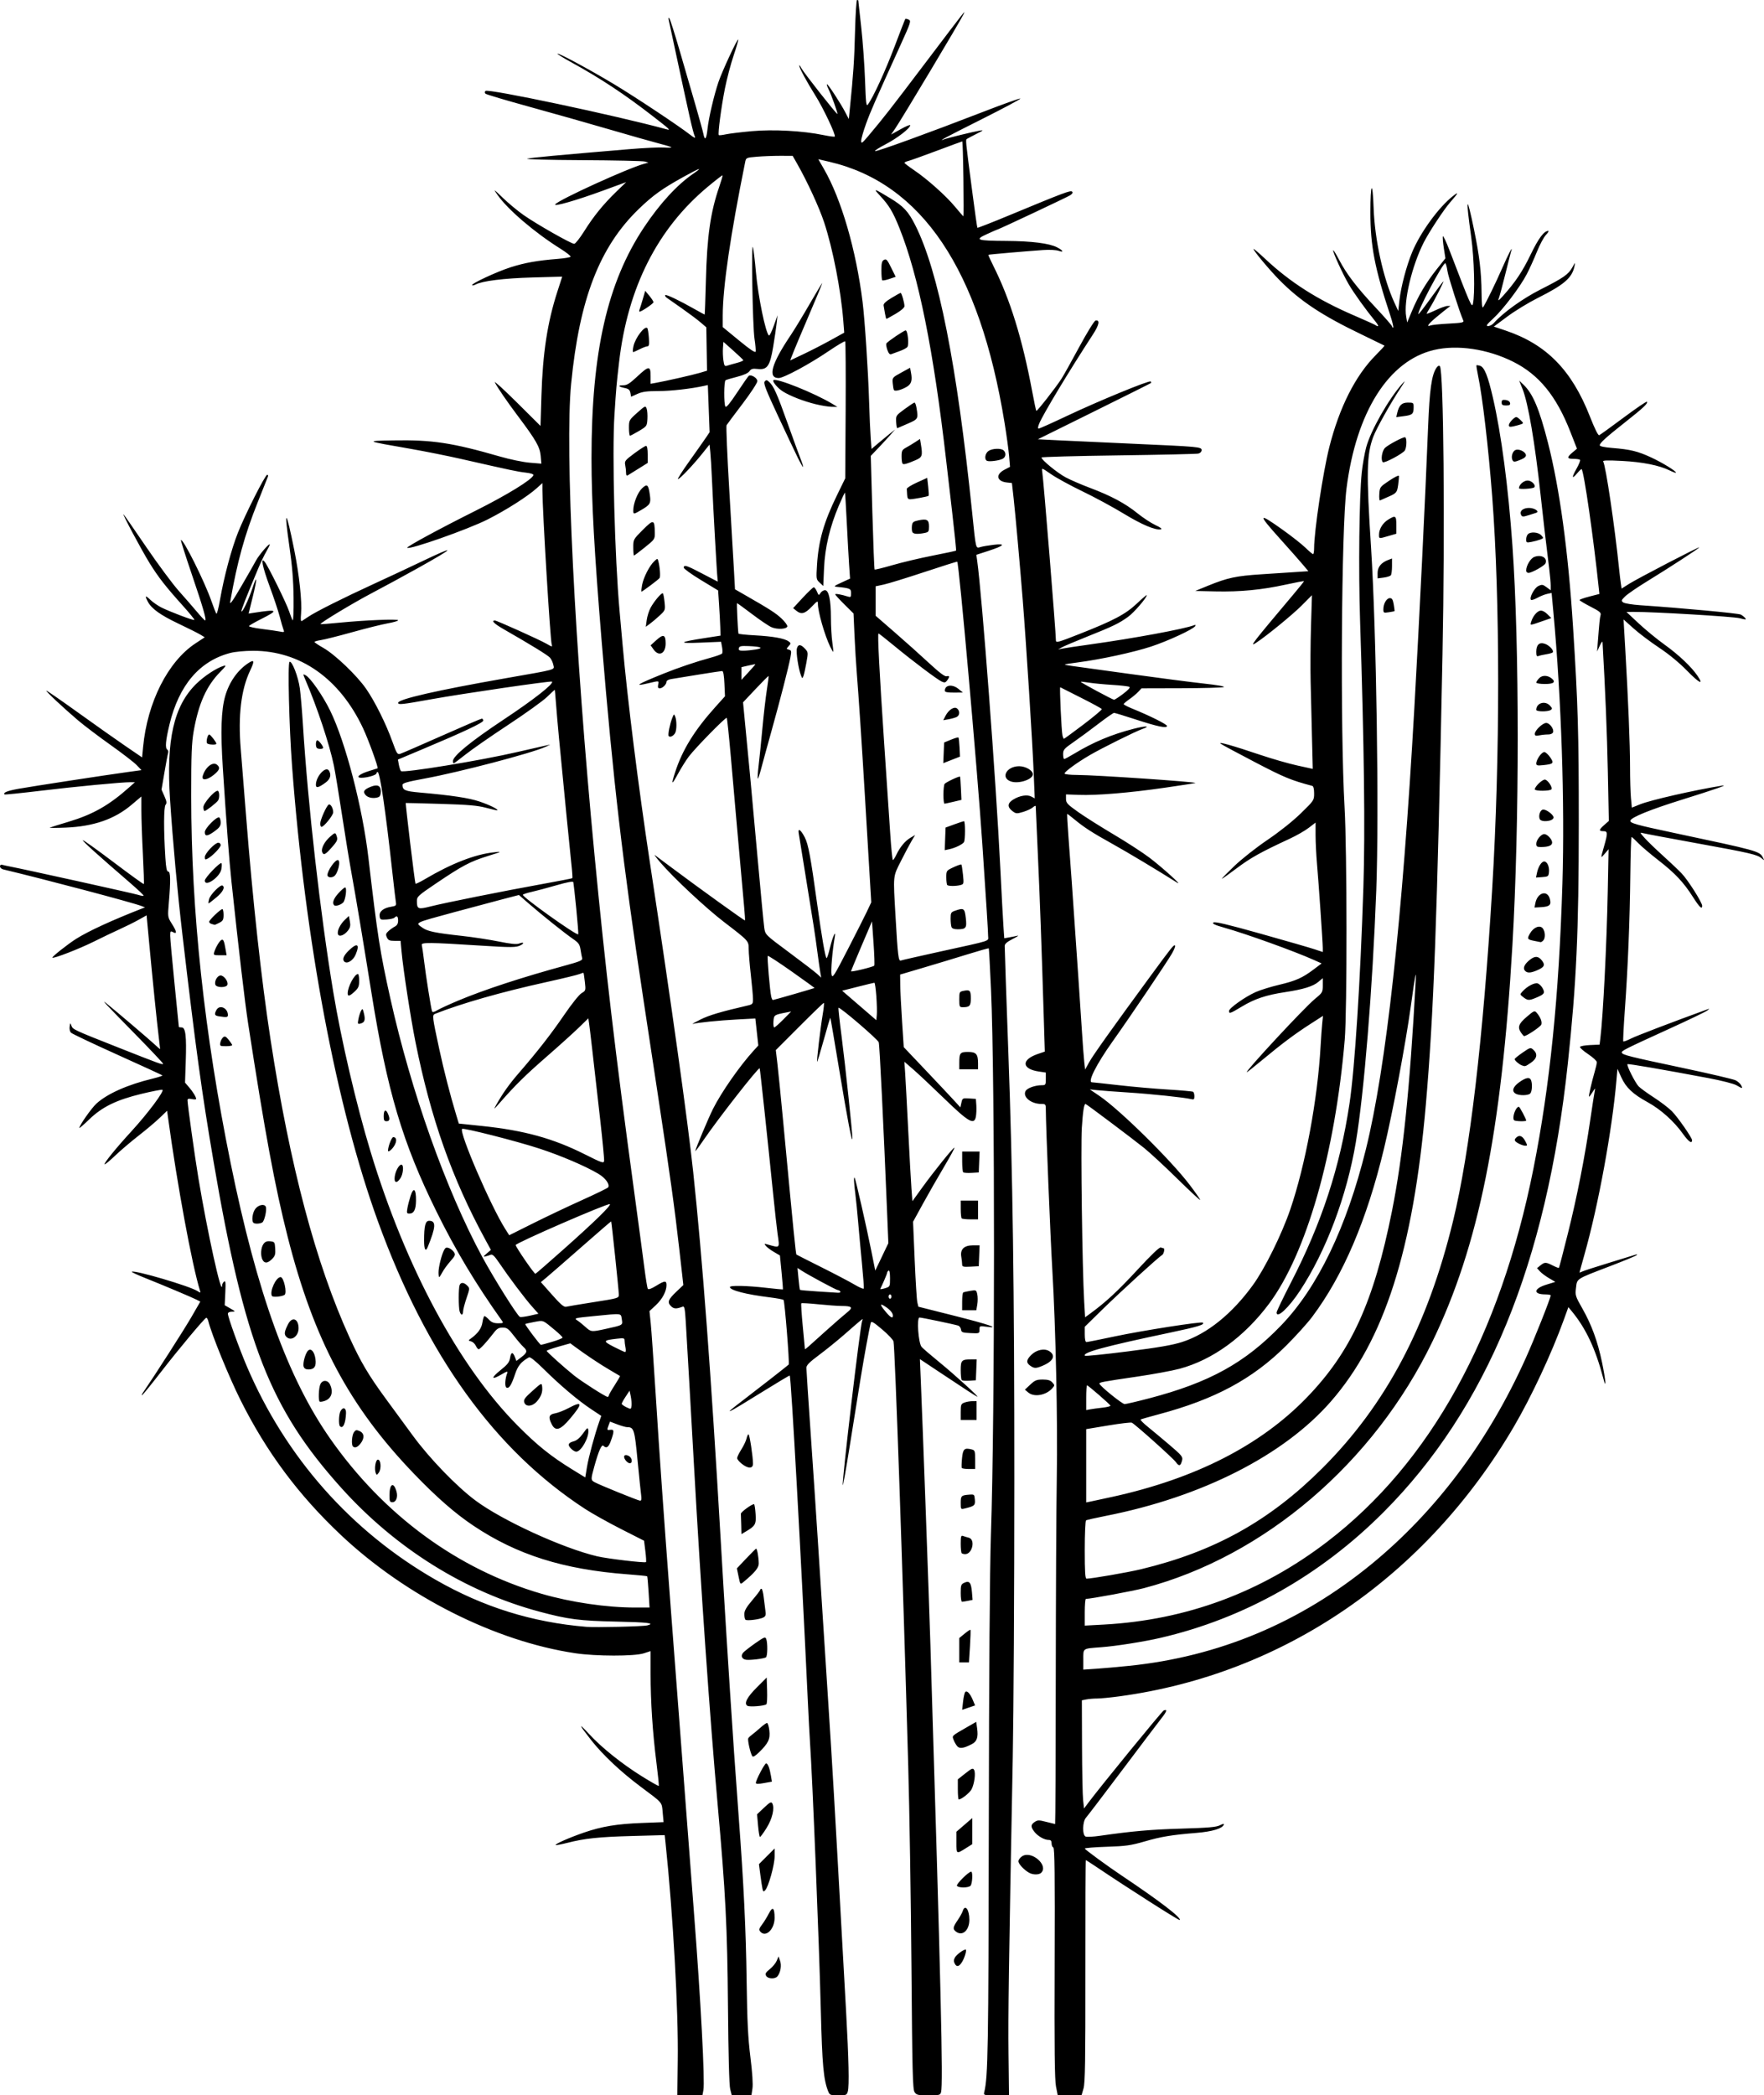 <?xml version='1.0' encoding='utf-8'?>
<svg xmlns="http://www.w3.org/2000/svg" width="441.914mm" height="524.725mm" viewBox="0 0 441.914 524.725" version="1.1" id="svg5" xml:space="preserve"><defs id="defs2" /><g id="layer1"><path style="fill:#000000;stroke-width:1" d="m 169.791 515.955 c 0.183,-12.328 -1.184,-36.631 -3.061,-54.443 l -0.206,-1.952 -8.007,0.216 c -8.504,0.23 -12.012,0.599 -16.418,1.725 -1.503,0.384 -2.807,0.624 -2.898,0.533 -0.237,-0.236 3.548,-1.896 7.121,-3.122 4.454,-1.529 8.199,-2.151 14.4,-2.391 l 5.515,-0.213 -0.219,-2.385 c -0.249,-2.705 0.125,-2.268 -5.572,-6.525 -4.928,-3.683 -9.405,-7.895 -12.31,-11.579 -3.189,-4.047 -3.406,-4.664 -0.543,-1.559 3.128,3.396 8.277,7.511 13.288,10.622 2.212,1.374 4.084,2.438 4.159,2.364 0.07,-0.074 -0.195,-2.716 -0.596,-5.872 -0.947,-7.44 -1.456,-15.176 -1.462,-22.235 v -5.656 l -1.717,0.553 c -2.353,0.759 -11.987,0.746 -17.134,-0.022 -20.107,-3.002 -42.408,-14.245 -58.726,-29.606 -10.623,-10.002 -18.668,-20.812 -25.166,-33.819 -2.882,-5.771 -7.201,-16.348 -8.034,-19.677 -0.139,-0.555 -0.382,-0.962 -0.539,-0.904 -0.504,0.186 -6.929,7.872 -11.351,13.578 -2.353,3.037 -4.459,5.632 -4.679,5.767 -0.221,0.135 -0.127,-0.154 0.207,-0.642 3.051,-4.453 10.296,-15.757 12.094,-18.87 l 2.246,-3.888 -0.969,-0.493 c -1.187,-0.604 -8.443,-3.661 -13.002,-5.478 -1.846,-0.736 -3.286,-1.411 -3.198,-1.499 0.527,-0.527 14.486,3.571 16.439,4.825 0.784,0.504 0.831,0.495 0.641,-0.119 -1.988,-6.386 -5.698,-26.468 -7.992,-43.264 l -0.241,-1.765 -1.868,1.794 c -1.027,0.987 -3.413,2.996 -5.301,4.466 -1.888,1.47 -4.531,3.72 -5.872,5 -1.342,1.28 -2.519,2.249 -2.615,2.153 -0.241,-0.241 2.926,-4.141 6.704,-8.256 4.187,-4.559 8.433,-10.263 7.752,-10.413 -0.283,-0.062 -2.633,0.399 -5.223,1.025 -6.269,1.516 -9.84,3.26 -13.076,6.383 -1.368,1.32 -2.486,2.288 -2.486,2.152 0,-0.641 3.069,-5.006 4.305,-6.123 2.734,-2.47 7.804,-4.717 14.044,-6.224 1.446,-0.349 2.549,-0.716 2.451,-0.814 -0.103,-0.098 -5.177,-2.432 -11.287,-5.186 -6.108,-2.754 -11.331,-5.23 -11.604,-5.503 -0.285,-0.285 -0.429,-0.94 -0.338,-1.539 0.147,-0.968 0.178,-0.986 0.426,-0.254 0.33,0.972 0.496,1.05 11.398,5.362 10.878,4.302 11.565,4.551 11.565,4.187 0,-0.16 -3.178,-3.527 -7.062,-7.483 -7.15,-7.283 -8.573,-8.802 -7.206,-7.695 2.789,2.26 11.082,9.32 12.19,10.378 0.745,0.712 1.355,1.216 1.355,1.121 0,-0.095 -0.16,-1.47 -0.356,-3.055 -0.445,-3.587 -1.545,-14.413 -2.391,-23.513 l -0.641,-6.899 -2.01,1.123 c -1.105,0.618 -3.23,1.674 -4.721,2.347 -1.49,0.673 -4.418,2.074 -6.505,3.114 -3.682,1.832 -10.073,4.306 -10.367,4.013 -0.189,-0.189 3.949,-3.458 6,-4.74 3.095,-1.935 8.778,-4.553 16.203,-7.465 l 0.994,-0.389 -0.903,-0.348 c -2.282,-0.879 -24.25,-6.691 -34.603,-9.155 -0.447,-0.106 -0.813,-0.445 -0.813,-0.753 0,-0.36 0.226,-0.496 0.633,-0.381 0.347,0.098 1.201,0.285 1.897,0.416 3.219,0.606 31.034,6.752 32.097,7.093 0.658,0.211 1.27,0.312 1.359,0.224 0.09,-0.088 -1.424,-1.528 -3.361,-3.198 -8.225,-7.095 -12.049,-10.544 -11.879,-10.713 0.103,-0.099 3.547,2.362 7.66,5.471 4.113,3.109 7.542,5.587 7.622,5.508 0.08,-0.08 -0.03,-3.44 -0.234,-7.468 -0.208,-4.028 -0.378,-8.93 -0.378,-10.894 v -3.57 l -2.418,2.05 c -4.284,3.635 -9.534,5.457 -16.555,5.746 -2.386,0.098 -4.174,0.1 -3.976,0.01 0.199,-0.095 2.313,-0.758 4.698,-1.472 6.105,-1.829 10.13,-4.111 15.178,-8.607 l 1.446,-1.288 -1.084,-0.013 c -2.051,-0.025 -13.747,1.089 -22.569,2.149 -4.86,0.584 -8.901,0.997 -8.98,0.917 -0.455,-0.454 0.646,-0.904 3.449,-1.41 3.333,-0.602 22.246,-3.503 27.664,-4.243 l 3.177,-0.434 -1.19,-1.245 c -0.655,-0.685 -3.619,-2.97 -6.589,-5.078 -2.97,-2.108 -6.627,-4.876 -8.125,-6.15 -3.63,-3.084 -8.11,-7.282 -7.936,-7.435 0.07,-0.068 3.635,2.39 7.908,5.462 4.274,3.072 9.641,6.862 11.926,8.422 l 4.156,2.836 0.247,-2.595 c 1.069,-11.229 6.226,-21.424 13.135,-25.967 l 2.308,-1.518 -1.092,-0.665 c -0.601,-0.365 -3.075,-1.605 -5.497,-2.755 -4.538,-2.154 -6.764,-3.754 -7.674,-5.516 -0.8,-1.547 -0.635,-1.658 0.65,-0.436 0.647,0.614 1.882,1.47 2.746,1.903 2.188,1.096 8.076,3.317 8.273,3.12 0.09,-0.089 -1.2,-1.678 -2.865,-3.532 -4.384,-4.879 -6.181,-7.181 -8.363,-10.713 -2.065,-3.342 -7.101,-12.777 -6.496,-12.17 0.197,0.199 2.742,3.863 5.654,8.144 2.913,4.28 6.592,9.24 8.178,11.022 1.587,1.782 3.66,4.166 4.61,5.297 0.948,1.132 1.83,2.067 1.958,2.078 0.451,0.04 -0.463,-3.142 -3.311,-11.517 -1.582,-4.656 -2.815,-8.528 -2.739,-8.604 0.503,-0.503 5.924,10.333 7.64,15.271 0.551,1.586 1.113,3.012 1.248,3.169 0.136,0.157 0.539,-1.388 0.895,-3.433 1.017,-5.832 2.872,-12.767 4.522,-16.909 1.832,-4.602 6.818,-14.455 7.314,-14.455 0.196,0 0.275,0.212 0.176,0.471 -0.102,0.259 -1.249,3.146 -2.555,6.414 -3.287,8.231 -5.101,14.795 -6.888,24.915 -0.164,0.924 0.574,-0.099 2.73,-3.795 1.625,-2.783 3.298,-5.71 3.718,-6.505 0.746,-1.415 3.46,-4.567 3.46,-4.02 0,0.153 -0.397,0.957 -0.883,1.787 -0.487,0.83 -1.395,2.729 -2.02,4.22 -3.155,7.527 -4.345,10.58 -4.187,10.738 0.272,0.271 1.839,-3.054 2.763,-5.86 1.199,-3.64 1.22,-2.477 0.04,2.295 l -1.012,4.102 1.293,-0.199 c 6.072,-0.937 6.351,-0.699 1.833,1.573 -1.56,0.784 -2.923,1.568 -3.031,1.741 -0.106,0.173 1.307,0.499 3.142,0.725 1.835,0.225 3.889,0.52 4.565,0.656 1.108,0.222 1.2,0.179 0.946,-0.444 -0.156,-0.379 -0.577,-1.828 -0.936,-3.219 -0.361,-1.391 -1.48,-4.765 -2.489,-7.497 -1.874,-5.072 -2.406,-7.722 -1.251,-6.236 0.884,1.139 5.392,10.286 6.055,12.287 0.33,0.994 0.735,2.022 0.903,2.286 0.17,0.267 0.274,-2.206 0.237,-5.601 -0.05,-4.417 -0.336,-7.944 -1.053,-12.896 -1.423,-9.843 -0.853,-9.419 1.223,0.91 1.252,6.227 1.973,12.958 1.706,15.911 -0.14,1.535 -0.08,2.032 0.227,1.845 0.23,-0.141 0.96,-0.623 1.625,-1.072 1.806,-1.222 8.799,-4.727 16.319,-8.178 3.677,-1.688 8.963,-4.158 11.745,-5.49 9.202,-4.404 8.981,-3.87 -0.613,1.487 -3.517,1.964 -8.694,4.775 -11.502,6.248 -4.779,2.505 -13.182,7.574 -12.932,7.802 0.06,0.056 2.226,-0.108 4.81,-0.364 6.32,-0.627 14.636,-0.964 14.636,-0.593 0,0.165 -1.18,0.511 -2.621,0.767 -1.44,0.257 -5.417,1.247 -8.835,2.201 -3.42,0.954 -6.957,1.846 -7.86,1.982 -0.905,0.136 -1.642,0.35 -1.64,0.477 0,0.126 1.007,0.799 2.232,1.495 2.919,1.657 8.398,6.897 10.713,10.246 2.215,3.204 4.99,8.784 6.584,13.241 1.052,2.94 1.246,3.247 1.931,3.04 0.418,-0.127 5.112,-2.163 10.432,-4.525 5.319,-2.362 9.832,-4.295 10.029,-4.295 0.195,0 0.356,0.221 0.356,0.49 0,0.523 -4.833,2.801 -15.116,7.125 l -6.262,2.633 0.238,1.29 c 0.13,0.71 0.368,1.426 0.529,1.593 0.525,0.543 20.089,-2.662 29.16,-4.776 3.348,-0.78 6.575,-1.517 7.171,-1.636 l 1.084,-0.218 -1.209,0.559 c -3.401,1.573 -21.603,6.347 -30.322,7.952 -4.351,0.801 -5.509,1.135 -5.505,1.584 0.01,1.311 0.629,1.58 4.387,1.912 7.978,0.705 12.214,1.343 14.897,2.244 2.495,0.838 4.758,1.951 4.483,2.206 -0.06,0.052 -1.321,-0.232 -2.812,-0.63 -2.167,-0.579 -4.449,-0.777 -11.384,-0.984 -4.77,-0.142 -8.704,-0.243 -8.742,-0.223 -0.134,0.071 2.273,20.05 2.435,20.211 0.09,0.089 1.139,-0.414 2.332,-1.119 6.671,-3.944 12.578,-6.24 17.347,-6.744 2.094,-0.221 2.039,-0.189 -1.644,0.962 -4.387,1.372 -6.285,2.378 -12.903,6.843 -4.464,3.013 -4.787,3.308 -4.782,4.377 0,2.069 0.281,2.176 3.463,1.364 3.484,-0.889 18.334,-3.863 28.139,-5.633 3.967,-0.717 7.272,-1.361 7.342,-1.432 0.07,-0.071 -0.04,-1.73 -0.258,-3.688 -0.357,-3.291 -1.856,-18.526 -3.086,-31.385 -0.285,-2.981 -0.628,-6.925 -0.762,-8.763 -0.135,-1.839 -0.274,-3.343 -0.31,-3.343 -0.04,0 -0.912,0.818 -1.95,1.817 -1.037,0.999 -5.418,4.142 -9.736,6.984 -4.318,2.842 -9.108,6.171 -10.645,7.398 -1.538,1.227 -2.88,2.231 -2.982,2.231 -0.103,0 -0.186,-0.257 -0.186,-0.571 0,-1.28 4.454,-4.921 12.781,-10.447 7.513,-4.986 12.551,-8.943 12.039,-9.455 -0.237,-0.236 -22.16,2.964 -30.168,4.403 -7.485,1.345 -8.384,1.443 -8.384,0.907 0,-0.914 9.756,-3.144 26.922,-6.153 13.167,-2.308 12.223,-2.043 11.96,-3.358 -0.123,-0.614 -0.505,-1.429 -0.85,-1.809 -0.573,-0.633 -4.849,-3.26 -11.561,-7.102 -2.402,-1.375 -3.23,-2.191 -2.224,-2.191 0.487,0 11.252,4.845 12.905,5.808 1.406,0.819 1.546,0.845 1.333,0.245 -0.369,-1.039 -2.321,-33.325 -2.341,-38.71 v -1.759 l -1.37,1.237 c -2.31,2.087 -7.71,5.528 -12.363,7.877 -4.915,2.482 -19.582,7.646 -20.137,7.091 -0.245,-0.245 8.106,-4.773 17.066,-9.252 7.893,-3.946 14.185,-7.805 14.541,-8.918 0.09,-0.273 -0.608,-0.508 -1.963,-0.664 -2.043,-0.234 -3.367,-0.514 -16.192,-3.427 -3.38,-0.767 -9.071,-1.905 -12.648,-2.528 -11.461,-1.995 -11.422,-1.976 -4.337,-2.107 9.751,-0.18 14.82,0.587 26.831,4.057 2.435,0.703 5.75,1.389 7.368,1.524 l 2.942,0.245 -0.169,-1.953 c -0.189,-2.198 -1.185,-3.951 -5.521,-9.723 -2.895,-3.853 -5.276,-7.321 -5.958,-8.673 -0.25,-0.497 2.22,1.753 5.49,4.999 l 5.946,5.902 0.228,-7.529 c 0.325,-10.724 1.502,-18.407 4,-26.121 l 1.21,-3.738 -7.451,0.207 c -7.111,0.198 -12.588,0.875 -14.244,1.762 -0.373,0.199 -0.762,0.278 -0.865,0.175 -0.347,-0.347 6.183,-3.388 9.646,-4.491 3.552,-1.132 6.706,-1.692 11.842,-2.102 1.645,-0.131 3.073,-0.373 3.174,-0.536 0.102,-0.164 -1.06,-1.077 -2.579,-2.031 -6.479,-4.063 -13.173,-9.789 -15.734,-13.459 -1.1,-1.576 -1.044,-1.544 1.345,0.754 1.372,1.32 3.695,3.246 5.164,4.281 3.174,2.237 11.966,7.236 12.709,7.225 0.286,0 1.402,-1.41 2.479,-3.125 2.38,-3.793 4.78,-6.75 8.06,-9.93 l 2.477,-2.401 -5.705,2.095 c -6.741,2.475 -12.643,4.169 -12.054,3.46 0.993,-1.198 18.241,-9.059 22.249,-10.141 l 1.084,-0.293 -0.903,-0.274 c -0.497,-0.15 -7.572,-0.306 -15.721,-0.346 -8.266,-0.041 -14.337,-0.201 -13.732,-0.363 0.986,-0.264 7.373,-0.86 25.658,-2.397 3.577,-0.301 7.436,-0.483 8.575,-0.406 1.139,0.077 1.98,0.049 1.871,-0.062 -0.11,-0.112 -1.529,-0.544 -3.154,-0.961 -1.626,-0.417 -7.183,-1.993 -12.351,-3.503 -5.168,-1.51 -14.193,-4.064 -20.057,-5.676 -5.863,-1.612 -10.815,-3.085 -11.004,-3.273 -0.217,-0.216 -0.215,-0.471 0,-0.692 0.64,-0.639 32.702,6.149 45.329,9.597 1.175,0.321 0.969,0.122 -3.366,-3.242 -7.154,-5.553 -13.147,-9.512 -20.573,-13.591 -1.937,-1.064 -3.45,-2.006 -3.361,-2.094 0.241,-0.242 7.998,3.938 14.109,7.604 5.307,3.182 16.303,10.48 19.136,12.698 1.013,0.793 1.356,0.932 1.181,0.477 -0.599,-1.562 -1.134,-3.932 -5.527,-24.469 -0.489,-2.286 -0.958,-4.464 -1.043,-4.84 -0.09,-0.397 -0.02,-0.549 0.165,-0.361 0.174,0.178 1.311,3.738 2.526,7.912 1.214,4.174 3.01,10.354 3.993,13.732 0.981,3.379 1.889,6.672 2.016,7.318 0.362,1.847 0.756,1.384 1.034,-1.218 0.296,-2.759 1.606,-8.369 2.738,-11.733 0.892,-2.649 4.72,-10.89 4.95,-10.659 0.08,0.084 -0.429,1.878 -1.142,3.986 -0.713,2.108 -1.693,5.82 -2.178,8.25 -0.923,4.626 -1.819,11.414 -1.543,11.69 0.09,0.088 0.873,0 1.744,-0.187 0.871,-0.191 3.799,-0.549 6.506,-0.795 5.405,-0.492 12.809,-0.091 17.957,0.972 1.47,0.304 2.753,0.473 2.849,0.377 0.336,-0.335 -2.892,-7.164 -4.861,-10.284 -2.099,-3.326 -4.073,-6.992 -4.049,-7.518 0,-0.174 0.278,0.171 0.598,0.767 0.607,1.125 8.69,11.383 8.971,11.383 0.205,0 -1.558,-4.923 -2.245,-6.267 -0.288,-0.565 -0.455,-1.097 -0.369,-1.183 0.186,-0.186 3.439,4.799 4.627,7.089 l 0.843,1.626 0.256,-2.53 c 0.897,-8.836 1.114,-12.052 1.3,-19.243 0.114,-4.422 0.345,-8.041 0.514,-8.041 0.169,0 0.307,0.055 0.307,0.123 0,0.068 0.327,3.036 0.726,6.595 0.399,3.559 0.831,9.543 0.963,13.297 0.203,5.869 0.305,6.732 0.726,6.156 1.347,-1.842 4.366,-8.404 6.665,-14.49 1.414,-3.742 2.631,-6.869 2.705,-6.95 0.07,-0.081 0.45,4.1e-4 0.834,0.181 0.656,0.308 0.532,0.696 -2.008,6.291 -6.576,14.479 -7.517,16.629 -8.668,19.8 -0.671,1.847 -1.219,3.766 -1.219,4.265 0,0.798 0.228,0.636 1.897,-1.346 3.768,-4.477 5.318,-6.463 14.198,-18.187 10.217,-13.491 10.147,-13.401 9.523,-12.121 -0.922,1.895 -15.312,25.953 -17.049,28.503 l -1.077,1.58 2.397,-1.34 c 1.318,-0.737 2.397,-1.185 2.397,-0.994 0,0.746 -3.223,3.242 -6.137,4.755 -1.686,0.875 -2.884,1.651 -2.66,1.726 0.46,0.153 13.618,-4.626 27.01,-9.811 4.948,-1.916 9.17,-3.426 9.381,-3.355 0.211,0.071 -4.081,2.369 -9.539,5.107 -9.125,4.579 -11.469,5.832 -9.563,5.111 0.916,-0.346 7.178,-1.88 8.855,-2.169 1.136,-0.196 1.063,-0.117 -0.723,0.786 -1.093,0.552 -2.16,1.115 -2.371,1.251 -0.423,0.272 -0.472,-0.236 1.271,13.118 0.648,4.969 1.233,9.094 1.3,9.166 0.07,0.073 3.669,-1.338 8.002,-3.135 13.714,-5.686 15.344,-6.299 15.728,-5.915 0.238,0.238 0.07,0.545 -0.492,0.91 -0.747,0.483 -17.892,8.551 -18.171,8.551 -0.06,0 -1.228,0.51 -2.598,1.134 -3.287,1.497 -2.726,1.696 4.919,1.745 6.205,0.04 10.647,0.604 12.565,1.596 1.547,0.8 1.826,1.374 0.431,0.887 -0.645,-0.225 -2.307,-0.311 -3.898,-0.202 -4.273,0.292 -13.601,1.102 -13.728,1.191 -0.06,0.044 0.474,1.247 1.192,2.673 4.235,8.41 7.313,18.339 9.795,31.602 0.48,2.568 0.939,4.735 1.02,4.816 0.169,0.169 4.902,-5.871 6.3,-8.039 0.513,-0.795 2.513,-4.373 4.445,-7.95 1.932,-3.578 3.767,-6.557 4.08,-6.622 1.176,-0.242 0.946,1.03 -0.621,3.435 -5.994,9.199 -12.462,19.921 -13.465,22.322 -0.345,0.826 -0.397,1.284 -0.147,1.284 0.214,0 3.429,-1.439 7.142,-3.198 7.776,-3.682 20.571,-8.943 20.915,-8.6 0.128,0.128 0.165,0.302 0.08,0.385 -0.08,0.084 -6.494,3.288 -14.244,7.12 l -14.093,6.968 5.24,0.264 c 2.883,0.145 11.095,0.524 18.25,0.842 17.043,0.757 17.527,0.802 17.527,1.628 0,0.381 -0.341,0.736 -0.813,0.849 -0.447,0.107 -9.473,0.31 -20.057,0.452 -10.584,0.142 -19.243,0.381 -19.243,0.532 0,0.599 3.978,3.861 6.063,4.973 1.217,0.649 3.97,1.838 6.116,2.644 5.218,1.958 8.798,3.874 11.853,6.341 1.391,1.124 3.423,2.459 4.516,2.967 1.277,0.592 1.762,0.969 1.358,1.052 -1.372,0.282 -4.726,-1.132 -9.344,-3.939 -2.663,-1.619 -7.281,-4.116 -10.263,-5.549 -2.981,-1.433 -6.513,-3.359 -7.849,-4.28 -2.421,-1.669 -2.428,-1.671 -2.266,-0.691 0.318,1.929 3.43,40.29 3.43,42.279 0,0.661 0.521,0.52 5.866,-1.588 8.657,-3.412 11.582,-4.964 14.441,-7.661 1.353,-1.276 2.46,-2.212 2.46,-2.08 0,0.641 -3.176,4.33 -4.653,5.406 -2.264,1.648 -3.851,2.417 -10.275,4.976 -3.019,1.203 -5.897,2.425 -6.394,2.714 l -0.903,0.526 0.903,-0.205 c 0.497,-0.113 3.749,-0.603 7.227,-1.089 10.848,-1.516 23.45,-3.844 25.899,-4.783 0.41,-0.157 0.516,-0.093 0.334,0.203 -0.495,0.801 -6.847,3.743 -11.081,5.134 -4.369,1.435 -12.629,3.223 -18.218,3.944 -1.785,0.23 -3.3,0.472 -3.366,0.538 -0.06,0.066 0.746,0.233 1.802,0.372 1.056,0.139 7.627,1.046 14.602,2.015 6.975,0.969 15.246,2.042 18.382,2.385 3.397,0.371 5.428,0.729 5.027,0.887 -0.372,0.146 -5.16,0.277 -10.641,0.291 l -9.965,0.026 -0.834,0.888 c -0.458,0.488 -1.462,1.323 -2.232,1.856 -0.768,0.533 -1.397,1.079 -1.397,1.214 0,0.135 0.935,0.626 2.079,1.091 4.483,1.824 8.763,3.957 8.763,4.368 0,0.661 -2.354,0.169 -7.959,-1.663 -2.711,-0.886 -5.095,-1.611 -5.296,-1.611 -0.202,0 -1.978,1.237 -3.946,2.749 -1.968,1.512 -4.758,3.565 -6.199,4.562 -2.376,1.645 -2.619,1.927 -2.619,3.033 0,0.671 0.122,1.219 0.27,1.219 0.15,-5.2e-4 1.236,-0.582 2.414,-1.293 4.933,-2.975 9.493,-4.883 15.065,-6.306 2.975,-0.759 4.35,-0.71 2.097,0.075 -1.737,0.605 -10.11,4.765 -13.146,6.531 -3.161,1.839 -6.34,4.154 -6.34,4.619 0,0.199 1.37,0.353 3.163,0.357 4.577,0.01 29.916,1.733 29.628,2.014 -0.05,0.045 -3.5,0.578 -7.675,1.183 -8.811,1.278 -17.096,1.967 -21.593,1.795 l -3.162,-0.121 v 1.125 c 0,0.997 0.342,1.367 2.996,3.252 1.646,1.17 5.672,3.713 8.944,5.651 3.272,1.938 7.332,4.573 9.021,5.857 3.121,2.371 8.518,7.25 6.866,6.208 -5.036,-3.179 -12.253,-7.503 -16.081,-9.635 -5.209,-2.901 -7.142,-4.145 -9.627,-6.195 -0.922,-0.761 -1.737,-1.383 -1.811,-1.383 -0.07,0 0.06,2.561 0.304,5.692 0.241,3.13 0.613,8.212 0.827,11.293 1.443,20.729 2.19,31.692 2.525,37.041 0.211,3.379 0.484,7.013 0.606,8.075 l 0.221,1.931 0.997,-1.823 c 0.934,-1.708 5.945,-8.746 15.415,-21.646 5.362,-7.307 5.821,-7.878 6.107,-7.592 0.134,0.134 -0.207,1.024 -0.757,1.977 -1.314,2.276 -10.584,16.004 -14.84,21.978 -4.091,5.742 -6.392,10.291 -5.206,10.291 0.2,0 3.214,0.326 6.7,0.725 3.486,0.399 9.031,0.887 12.323,1.085 3.291,0.199 6.131,0.451 6.309,0.562 0.179,0.11 0.325,0.615 0.325,1.122 0,0.777 -0.129,0.889 -0.819,0.716 -1.622,-0.407 -9.96,-1.284 -15.804,-1.662 -3.28,-0.212 -6.776,-0.473 -7.77,-0.578 l -1.807,-0.192 2.367,1.601 c 5.118,3.461 17.905,16.052 22.659,22.309 1.441,1.897 2.62,3.591 2.62,3.764 0,0.173 -2.562,-2.202 -5.693,-5.279 -3.13,-3.077 -6.911,-6.573 -8.402,-7.769 -2.884,-2.315 -14.424,-10.982 -14.622,-10.982 -0.377,0 -0.657,1.803 -0.929,5.963 -0.299,4.588 0.115,35.324 0.584,43.428 l 0.234,4.038 1.322,-0.966 c 3.877,-2.833 6.889,-5.625 11.75,-10.889 3.515,-3.807 5.564,-5.763 5.901,-5.634 0.285,0.109 0.585,0.198 0.669,0.198 0.394,0 0.09,1.444 -0.357,1.699 -0.898,0.51 -10.372,9.15 -14.941,13.624 l -4.427,4.335 v 1.916 c 0,1.208 0.155,1.916 0.418,1.916 0.229,0 3.441,-0.641 7.137,-1.424 6.857,-1.454 21.698,-3.774 22.028,-3.444 0.509,0.509 -1.177,1.022 -8.275,2.518 -16.415,3.458 -22.043,4.989 -21.251,5.781 0.13,0.13 4.927,-0.358 10.66,-1.085 7.78,-0.986 11.249,-1.587 13.676,-2.366 6.259,-2.009 12.497,-7.029 17.756,-14.29 2.964,-4.09 7.205,-12.671 9.321,-18.857 3.792,-11.086 6.87,-27.641 7.609,-40.915 0.116,-2.087 0.299,-4.653 0.407,-5.701 l 0.196,-1.907 -3.19,2.051 c -3.872,2.491 -7.052,4.871 -11.979,8.962 -2.052,1.704 -3.811,3.099 -3.911,3.099 -0.607,0 14.377,-16.142 16.948,-18.256 2.021,-1.662 2.078,-1.758 2.078,-3.503 v -1.795 l -1.101,0.927 c -1.348,1.134 -3.779,1.886 -8.314,2.571 -4.744,0.717 -7.637,1.678 -10.823,3.596 -2.981,1.795 -3.252,1.888 -3.252,1.12 0,-0.695 4.077,-3.578 6.7,-4.738 1.151,-0.508 3.786,-1.325 5.856,-1.814 4.194,-0.991 5.844,-1.727 8.698,-3.882 l 1.945,-1.469 -1.933,-0.867 c -4.846,-2.173 -16.831,-6.494 -22.284,-8.033 -2.546,-0.719 -3.251,-1.046 -2.891,-1.341 0.352,-0.289 3.424,0.437 11.859,2.805 6.261,1.757 12.319,3.506 13.462,3.886 l 2.078,0.691 v -0.968 c 0,-1.36 -1.029,-16.366 -1.45,-21.15 -0.193,-2.186 -0.353,-5.397 -0.354,-7.135 v -3.16 l -1.717,1.317 c -0.944,0.724 -3.098,1.958 -4.788,2.74 -7.19,3.332 -9.775,4.77 -13.174,7.326 -1.978,1.488 -3.686,2.699 -3.795,2.69 -0.108,-0.01 1.291,-1.44 3.109,-3.181 1.858,-1.778 5.501,-4.65 8.312,-6.553 3.034,-2.053 6.323,-4.67 8.349,-6.643 3.309,-3.222 3.343,-3.273 3.343,-5.006 0,-1.096 -0.169,-1.797 -0.452,-1.872 -5.374,-1.433 -6.99,-2.1 -14.292,-5.904 -4.432,-2.309 -8.335,-4.407 -8.673,-4.663 -0.814,-0.616 2.963,0.445 9.865,2.771 2.981,1.005 7.173,2.211 9.315,2.679 l 3.894,0.853 -0.193,-7.825 c -0.107,-4.303 -0.259,-10.589 -0.338,-13.968 -0.08,-3.379 -0.04,-9.645 0.09,-13.925 l 0.239,-7.782 -2.531,2.549 c -2.309,2.327 -8.956,7.757 -11.538,9.426 -1.666,1.077 -0.894,0.079 9.443,-12.193 1.451,-1.723 2.638,-3.199 2.638,-3.282 0,-0.083 -2.062,0.302 -4.581,0.854 -5.984,1.312 -11.41,1.834 -17.626,1.696 l -5.041,-0.112 3.234,-1.321 c 4.845,-1.979 7.009,-2.441 13.354,-2.852 3.179,-0.206 7.125,-0.464 8.768,-0.573 l 2.988,-0.198 -1.416,-1.684 c -0.78,-0.926 -3.303,-3.78 -5.608,-6.343 -5.77,-6.415 -5.676,-6.807 0.566,-2.359 2.253,1.606 4.835,3.639 5.735,4.517 0.902,0.878 1.756,1.597 1.898,1.597 0.142,0 0.259,-0.658 0.259,-1.463 0,-4.289 2.221,-19.069 3.807,-25.331 2.525,-9.965 6.543,-17.921 11.632,-23.033 1.262,-1.268 2.249,-2.345 2.191,-2.392 -0.06,-0.048 -2.645,-1.306 -5.75,-2.797 -9.915,-4.758 -15.361,-8.366 -20.556,-13.618 -2.463,-2.489 -6.503,-7.325 -6.503,-7.783 0,-0.147 1.261,0.915 2.801,2.36 6.388,5.991 13.181,10.323 22.435,14.306 2.848,1.226 5.273,2.324 5.39,2.441 0.117,0.117 0.36,0.212 0.54,0.212 0.179,0 -0.104,-0.529 -0.632,-1.175 -2.453,-3.003 -5.386,-7.086 -6.676,-9.295 -1.547,-2.649 -4.125,-8.3 -3.893,-8.532 0.08,-0.08 0.764,1.032 1.52,2.471 1.869,3.559 4.416,6.876 9.187,11.964 2.212,2.359 4.021,4.432 4.021,4.608 0,0.176 0.13,0.319 0.29,0.319 0.16,0 -0.181,-1.423 -0.757,-3.162 -3.862,-11.655 -4.956,-17.343 -4.948,-25.703 0,-7.478 0.562,-8.213 0.81,-1.071 0.274,7.901 2.411,17.63 5.201,23.678 l 0.97,2.102 0.296,-2.675 c 0.374,-3.37 1.777,-8.674 3.193,-12.077 2.051,-4.926 6.674,-11.272 10.235,-14.048 1.563,-1.219 1.37,-0.803 -0.762,1.637 -1.563,1.789 -5.282,7.445 -6.574,9.997 -2.984,5.897 -5.075,14.741 -4.4,18.605 l 0.251,1.439 1.197,-2.884 c 1.565,-3.77 3.542,-7.099 6.212,-10.459 l 2.163,-2.723 -0.393,-2.535 c -0.216,-1.394 -0.326,-2.736 -0.245,-2.981 0.08,-0.245 0.833,1.343 1.67,3.528 5.194,13.565 5.606,14.505 5.861,13.369 0.549,-2.448 0.323,-11.328 -0.425,-16.665 -1.444,-10.323 -1.176,-11.012 0.718,-1.838 1.34,6.493 1.823,10.557 1.871,15.761 0.02,2.735 0.154,3.952 0.381,3.614 0.712,-1.056 3.163,-6.073 4.84,-9.906 1.518,-3.471 2.75,-5.797 2.201,-4.156 -0.103,0.298 -0.764,2.9 -1.476,5.782 -0.711,2.882 -1.456,5.646 -1.654,6.143 -0.264,0.663 0.03,0.471 1.098,-0.723 3.086,-3.44 4.875,-6.119 6.922,-10.367 1.937,-4.019 3.337,-5.896 4.4,-5.896 0.209,0 -0.06,0.456 -0.591,1.013 -0.534,0.557 -1.555,2.468 -2.269,4.246 -0.714,1.778 -1.854,4.295 -2.534,5.592 -1.688,3.228 -5.914,8.809 -8.394,11.086 -1.653,1.516 -1.903,1.884 -1.292,1.897 0.417,0.01 1.067,-0.333 1.445,-0.761 2.321,-2.62 7.246,-6.153 11.754,-8.431 5.697,-2.88 6.935,-3.744 7.926,-5.537 0.715,-1.292 0.731,-1.3 0.519,-0.252 -0.589,2.904 -2.596,4.637 -9.207,7.95 -2.284,1.144 -5.693,3.224 -7.577,4.621 l -3.424,2.54 2.878,0.965 c 10.29,3.45 16.649,9.924 21.22,21.605 1.156,2.955 2.038,4.734 2.298,4.634 0.233,-0.089 2.97,-2.062 6.083,-4.385 3.114,-2.323 5.76,-4.124 5.88,-4.004 0.354,0.354 -0.905,1.544 -5.318,5.024 -4.936,3.894 -6.504,5.312 -6.504,5.881 0,0.27 1.14,0.514 3.162,0.677 4.508,0.364 6.379,0.82 9.729,2.376 2.873,1.333 6.45,3.544 6.177,3.817 -0.07,0.075 -0.777,-0.182 -1.562,-0.569 -2.567,-1.269 -6.806,-2.115 -11.936,-2.381 -3.677,-0.191 -4.893,-0.151 -4.704,0.155 0.643,1.04 2.919,16.419 3.993,26.983 0.122,1.193 0.311,2.768 0.419,3.501 l 0.198,1.333 1.869,-1.183 c 2.154,-1.363 17.59,-9.38 17.59,-9.136 0,0.207 -7.533,5.104 -13.191,8.573 -2.385,1.463 -4.815,3.134 -5.401,3.714 -0.973,0.963 -1.011,1.093 -0.453,1.501 0.336,0.246 2.279,0.56 4.317,0.699 10.496,0.713 24.532,2.02 25.13,2.34 0.374,0.2 0.869,0.593 1.102,0.872 0.363,0.437 0.164,0.442 -1.399,0.037 -1.599,-0.415 -21.529,-1.604 -26.504,-1.582 l -1.851,0.01 3.072,2.872 c 1.689,1.58 4.584,3.957 6.433,5.283 3.573,2.562 6.779,5.589 8.291,7.827 1.681,2.488 0.473,1.892 -2.66,-1.312 -1.931,-1.975 -4.54,-4.121 -6.946,-5.713 -2.12,-1.402 -4.992,-3.567 -6.383,-4.81 l -2.529,-2.26 0.423,7.27 c 0.745,12.801 1.202,24.033 1.205,29.64 0,3.001 0.104,6.526 0.228,7.834 l 0.224,2.379 2.031,-0.818 c 2.695,-1.086 13.597,-3.571 20.643,-4.706 1.634,-0.263 -1.838,0.949 -10.119,3.532 -7.915,2.469 -12.683,4.401 -12.924,5.235 -0.177,0.614 1.436,1.071 10.756,3.048 21.285,4.516 21.603,4.604 22.448,6.212 0.403,0.77 0.39,0.781 -0.261,0.228 -1.145,-0.971 -2.722,-1.342 -16.041,-3.763 -7.057,-1.283 -13.239,-2.444 -13.735,-2.579 -0.845,-0.23 -0.818,-0.151 0.434,1.242 0.735,0.819 2.768,2.781 4.516,4.36 1.75,1.579 3.864,3.58 4.699,4.446 1.577,1.634 5.167,7.288 5.167,8.137 0,1.012 -0.651,0.398 -2.267,-2.136 -2.404,-3.771 -4.49,-5.994 -8.676,-9.247 -2.031,-1.578 -4.335,-3.537 -5.121,-4.355 -0.786,-0.818 -1.517,-1.486 -1.626,-1.486 -0.108,2.1e-4 -0.247,4.269 -0.305,9.486 -0.13,11.47 -0.616,23.45 -1.372,33.822 -0.309,4.242 -0.485,7.79 -0.391,7.884 0.09,0.094 0.961,-0.226 1.925,-0.713 1.364,-0.689 10.309,-4.109 19.098,-7.302 0.668,-0.243 0.665,-0.219 -0.05,0.316 -0.425,0.318 -4.653,2.349 -9.396,4.513 -11.221,5.119 -12.09,5.556 -11.946,6.004 0.183,0.566 1.854,0.985 15.248,3.821 6.758,1.431 12.729,2.829 13.27,3.106 0.541,0.278 1.157,0.828 1.368,1.224 0.478,0.893 0.341,0.896 -1.156,0.019 -0.673,-0.394 -3.719,-1.176 -6.977,-1.79 -11.644,-2.196 -20.168,-3.662 -20.334,-3.497 -0.275,0.275 1.924,4.65 2.791,5.553 0.44,0.457 2.158,1.707 3.817,2.778 1.661,1.071 3.689,2.618 4.509,3.437 1.421,1.422 5.061,6.638 5.061,7.254 0,1.004 -0.873,0.4 -2.288,-1.585 -2.252,-3.156 -5.56,-6.117 -8.849,-7.922 -3.712,-2.037 -5.411,-3.64 -6.582,-6.211 l -0.976,-2.142 -0.247,2.865 c -1.073,12.469 -4.522,31.273 -7.988,43.546 -0.691,2.45 -1.258,4.509 -1.258,4.576 0,0.067 0.285,-0.026 0.632,-0.206 0.348,-0.18 3.398,-1.171 6.776,-2.202 3.379,-1.031 6.387,-1.956 6.686,-2.055 0.349,-0.117 0.413,-0.06 0.181,0.157 -0.199,0.186 -3.175,1.415 -6.614,2.732 -8.644,3.309 -8.248,3.058 -8.543,5.417 -0.235,1.89 -0.175,2.089 1.581,5.177 2.318,4.077 3.833,8.217 4.932,13.482 0.947,4.531 1.151,7.197 0.304,3.975 -1.925,-7.332 -4.352,-12.492 -7.878,-16.751 l -0.852,-1.031 -1.142,3.152 c -3.054,8.444 -8.132,19.308 -12.513,26.775 -22.051,37.585 -57.683,61.95 -98.752,67.527 -2.242,0.305 -4.784,0.554 -5.646,0.554 -0.863,0 -2.077,0.101 -2.699,0.226 l -1.128,0.226 0.04,11.429 c 0.02,6.286 0.143,12.382 0.271,13.547 l 0.232,2.118 1.083,-1.453 c 2.997,-4.015 18.47,-22.947 18.886,-23.107 0.969,-0.372 0.802,0.212 -0.553,1.935 -0.763,0.971 -5.181,6.806 -9.815,12.967 -4.635,6.162 -8.733,11.539 -9.105,11.949 -0.905,0.997 -0.967,4.406 -0.08,4.744 0.325,0.125 1.911,0.038 3.523,-0.194 8.15,-1.171 12.7,-1.571 20.459,-1.802 6.743,-0.201 8.73,-0.373 9.641,-0.838 0.768,-0.392 1.091,-0.439 0.977,-0.144 -0.37,0.965 -2.915,1.729 -6.822,2.048 -6.272,0.512 -8.84,0.936 -13.054,2.158 -3.411,0.989 -4.661,1.164 -9.443,1.321 -3.031,0.099 -5.511,0.301 -5.511,0.447 0,0.225 5.635,4.349 9.215,6.745 9.515,6.365 15.092,10.637 14.569,11.159 -0.17,0.17 -13.246,-8.164 -20.786,-13.249 -1.432,-0.966 -2.665,-1.756 -2.741,-1.756 -0.07,0 -0.124,12.481 -0.106,27.736 0.02,22.582 -0.06,28.055 -0.469,29.452 l -0.498,1.717 h -2.978 -2.978 l -0.44,-2.238 c -0.33,-1.673 -0.415,-9.485 -0.337,-30.965 0.08,-22.064 0,-28.76 -0.33,-28.871 -0.237,-0.079 -0.433,-0.537 -0.433,-1.018 0,-0.639 -0.198,-0.873 -0.74,-0.873 -1.073,0 -2.694,-0.923 -3.564,-2.029 -0.97,-1.234 -0.952,-1.8 0.08,-2.478 0.744,-0.488 1.063,-0.489 2.909,-0.01 1.139,0.297 2.13,0.54 2.2,0.54 0.07,0 0.144,-16.547 0.161,-36.77 0.02,-20.224 0.132,-42.706 0.255,-49.961 0.243,-14.271 -0.26,-37.49 -1.133,-52.327 -0.487,-8.305 -1.604,-35.806 -1.612,-39.734 0,-1.469 -0.05,-1.536 -1.098,-1.536 -2.6,0 -4.762,-1.762 -3.973,-3.237 0.398,-0.742 2.39,-1.456 4.074,-1.459 0.933,0 0.994,-0.099 0.994,-1.587 v -1.585 l -1.716,-0.25 c -4.349,-0.633 -4.495,-2.966 -0.277,-4.404 l 1.742,-0.594 -0.244,-7.988 c -0.573,-18.728 -0.995,-30.384 -1.499,-41.377 -0.295,-6.438 -0.535,-11.871 -0.535,-12.072 0,-0.201 -0.311,-0.085 -0.689,0.258 -0.379,0.343 -1.474,0.859 -2.433,1.148 -1.614,0.486 -1.812,0.475 -2.654,-0.152 -1.395,-1.037 -1.348,-2.012 0.139,-2.932 1.623,-1.003 3.5,-1.307 4.561,-0.74 l 0.83,0.444 -0.248,-6.097 c -0.33,-8.134 -1.868,-32.409 -2.766,-43.68 -0.69,-8.666 -1.855,-21.648 -2.281,-25.438 l -0.422,-3.755 -1.232,-0.133 c -2.594,-0.28 -2.935,-2 -0.633,-3.198 l 1.388,-0.723 -0.227,-2.71 c -0.126,-1.491 -0.638,-5.231 -1.138,-8.312 -6.246,-38.422 -20.72,-59.976 -43.902,-65.374 l -2.758,-0.642 1.408,2.442 c 4.37,7.58 8.05,20.237 9.684,33.307 0.552,4.419 1.389,17.154 1.621,24.665 0.116,3.776 0.303,8.054 0.415,9.506 l 0.205,2.64 1.502,-1.284 c 0.827,-0.706 2.155,-1.803 2.949,-2.437 l 1.446,-1.152 -1.078,1.242 c -0.592,0.683 -1.961,2.17 -3.043,3.304 l -1.968,2.062 0.4,14.147 c 0.222,7.781 0.474,14.219 0.563,14.308 0.09,0.089 2.115,-0.406 4.502,-1.1 2.387,-0.694 6.914,-1.766 10.058,-2.383 3.144,-0.617 5.776,-1.18 5.847,-1.251 0.07,-0.071 -0.379,-4.495 -1,-9.831 -0.621,-5.336 -1.288,-11.084 -1.481,-12.774 -3.169,-27.615 -6.913,-46.216 -11.711,-58.182 -1.623,-4.046 -2.574,-5.634 -4.837,-8.067 -1.825,-1.963 -1.636,-1.919 2.483,0.576 3.397,2.057 4.574,3.318 6.316,6.769 5.822,11.532 10.456,34.945 14.272,72.095 0.956,9.305 0.848,8.874 2.119,8.509 0.564,-0.161 2.048,-0.412 3.299,-0.558 3.118,-0.362 2.603,0.241 -1.289,1.508 l -3.092,1.007 0.205,1.452 c 1.229,8.739 4.733,55.278 5.81,77.161 0.308,6.261 0.654,12.74 0.77,14.398 l 0.21,3.015 1.319,-0.234 c 0.727,-0.129 1.646,-0.313 2.043,-0.411 0.397,-0.097 -0.171,0.277 -1.265,0.832 -1.41,0.716 -1.987,1.219 -1.987,1.732 0,0.907 0.462,14.4 0.914,26.742 1.093,29.763 1.505,59.309 1.494,107.149 0,27.329 -0.181,58.552 -0.389,69.385 -0.996,51.977 -1.176,64.547 -1.061,74.173 l 0.125,10.39 -3.201,-3e-4 c -3.136,-3.1e-4 -3.197,-0.016 -3.003,-0.813 0.939,-3.858 1.057,-10.856 1.138,-67.307 0.05,-37.462 0.246,-63.706 0.528,-72.095 1.021,-30.253 1.037,-113.911 0.03,-136.601 -0.252,-5.665 -0.505,-10.353 -0.562,-10.419 -0.06,-0.066 -2.435,0.604 -5.284,1.488 -2.85,0.884 -7.824,2.389 -11.054,3.344 l -5.872,1.736 0.03,2.558 c 0.01,1.407 0.217,5.497 0.452,9.089 l 0.425,6.531 5.633,5.936 c 3.098,3.265 6.289,6.659 7.093,7.543 l 1.459,1.607 0.258,-1.173 c 0.25,-1.14 0.305,-1.17 1.942,-1.065 l 1.684,0.109 0.114,1.618 c 0.06,0.89 0.01,2.161 -0.111,2.825 -0.412,2.195 -1.833,1.379 -7.989,-4.589 -3.002,-2.909 -6.463,-6.161 -7.692,-7.225 l -2.236,-1.936 0.196,2.847 c 0.109,1.566 0.457,8.051 0.774,14.411 0.318,6.36 0.683,12.937 0.811,14.614 l 0.231,3.05 2.331,-3.231 c 3.059,-4.24 8,-10.367 8.2,-10.167 0.08,0.087 -1.085,2.245 -2.604,4.796 -1.519,2.551 -3.888,6.69 -5.263,9.198 l -2.501,4.559 0.407,9.55 c 0.224,5.252 0.523,10.038 0.665,10.634 l 0.257,1.084 9.003,2.268 c 8.602,2.167 11.809,3.266 8.012,2.746 -1.664,-0.228 -1.702,-0.211 -1.702,0.737 0,0.96 -0.02,0.969 -2.258,0.862 -2.014,-0.096 -2.272,-0.194 -2.373,-0.904 -0.06,-0.438 -0.387,-0.879 -0.722,-0.981 -1.131,-0.343 -9.156,-2.018 -9.669,-2.018 -0.75,0 -0.292,6.415 0.524,7.364 0.322,0.373 2.305,2.081 4.408,3.795 3.822,3.114 10.231,8.937 9.547,8.675 -0.413,-0.159 -2.693,-1.639 -9.541,-6.196 l -4.842,-3.223 0.241,5.725 c 0.475,11.272 2.028,54.012 2.388,65.714 2.646,86.043 3.218,110.083 2.673,112.118 -0.204,0.759 -0.415,0.813 -3.16,0.813 -2.651,0 -2.996,-0.081 -3.482,-0.813 -0.461,-0.697 -0.573,-5.154 -0.776,-31.169 -0.131,-16.696 -0.495,-39.463 -0.81,-50.593 -1.367,-48.551 -3.319,-104.725 -3.689,-106.246 -0.103,-0.397 -1.377,-1.74 -2.845,-2.984 -2.204,-1.868 -2.701,-2.151 -2.861,-1.626 -0.107,0.349 -0.596,2.83 -1.087,5.513 -0.91,4.977 -1.518,8.673 -4.246,25.785 -0.85,5.337 -1.6,9.543 -1.665,9.346 -0.261,-0.782 4.321,-39.689 4.844,-41.141 0.28,-0.773 0.653,-1.059 -4.571,3.505 -1.692,1.477 -4.495,3.743 -6.233,5.035 -2.416,1.798 -3.157,2.55 -3.159,3.206 0,0.471 0.484,7.871 1.077,16.443 0.594,8.572 1.41,20.79 1.815,27.15 0.726,11.395 1.117,17.457 2.524,39.21 1.122,17.328 1.583,25.233 3.609,61.796 0.204,3.677 0.62,11.158 0.924,16.623 0.664,11.906 0.809,18.618 0.432,19.966 -0.263,0.939 -0.394,0.994 -2.396,0.994 -1.972,0 -2.145,-0.069 -2.518,-0.994 -1.169,-2.898 -1.507,-6.599 -1.852,-20.274 -0.428,-16.985 -2.079,-57.924 -2.705,-67.089 -0.109,-1.59 -0.358,-6.306 -0.552,-10.48 -1.695,-36.235 -4.183,-80.977 -4.529,-81.42 -0.05,-0.06 -3.071,1.742 -6.721,4.006 -9.625,5.969 -10.385,6.3 -4.92,2.139 3.445,-2.623 11.063,-8.576 11.379,-8.891 0.25,-0.251 -0.995,-15.882 -1.289,-16.184 -0.133,-0.136 -1.706,-0.43 -3.495,-0.652 -5.931,-0.737 -9.938,-1.774 -9.938,-2.572 0,-0.454 4.144,-0.37 9.034,0.183 2.287,0.259 4.193,0.444 4.238,0.412 0.04,-0.032 -0.104,-1.96 -0.332,-4.284 l -0.414,-4.226 -1.503,-0.881 c -0.827,-0.485 -1.735,-1.163 -2.017,-1.507 -0.468,-0.57 -0.433,-0.603 0.39,-0.374 3.239,0.904 3.073,1.076 2.542,-2.656 -0.183,-1.292 -0.672,-5.683 -1.085,-9.757 -1.492,-14.696 -3.305,-31.602 -3.399,-31.696 -0.302,-0.301 -10.356,12.543 -14.044,17.941 -1.145,1.677 -2.083,2.931 -2.083,2.786 0,-0.444 3.271,-8.233 4.422,-10.533 2.1,-4.191 6.696,-10.779 10.211,-14.636 l 1.154,-1.265 -0.372,-3.382 -0.372,-3.382 -4.54,0.242 c -4.54,0.242 -9.932,0.784 -11.131,1.119 -0.351,0.098 0.505,-0.394 1.9,-1.093 2.171,-1.087 5.092,-1.956 11.828,-3.516 1.268,-0.294 1.355,-0.4 1.349,-1.655 0,-0.738 -0.247,-3.455 -0.539,-6.039 -0.292,-2.584 -0.533,-5.478 -0.535,-6.431 0,-2.069 0.03,-2.03 -6.124,-6.745 -4.627,-3.545 -12.69,-11.078 -16.005,-14.953 -1.048,-1.225 -1.661,-2.05 -1.364,-1.833 0.298,0.217 2.168,1.611 4.155,3.098 6.68,4.998 18.312,13.37 18.407,13.25 0.05,-0.066 -0.04,-1.583 -0.208,-3.372 -0.365,-3.933 -1.242,-13.745 -1.953,-21.863 -0.288,-3.28 -0.905,-10.315 -1.372,-15.634 -0.467,-5.319 -0.934,-9.757 -1.038,-9.861 -0.248,-0.247 -7.816,7.468 -9.48,9.665 -0.708,0.933 -1.935,2.885 -2.726,4.337 -1.627,2.985 -1.783,2.88 -0.693,-0.463 1.811,-5.558 4.84,-10.462 10.025,-16.231 l 2.436,-2.71 -0.141,-3.162 c -0.09,-2.056 -0.285,-3.162 -0.555,-3.163 -0.228,-3.1e-4 -2.936,0.409 -6.016,0.911 -3.081,0.501 -6.13,0.997 -6.776,1.101 -0.667,0.108 -1.174,0.406 -1.174,0.69 0,0.67 -1.001,1.636 -1.695,1.636 -0.4,0 -0.51,-0.255 -0.386,-0.903 0.202,-1.055 0.334,-1.034 -2.434,-0.383 -3.888,0.915 -2.945,0.317 3.792,-2.403 3.628,-1.465 8.207,-3.015 11.644,-3.943 1.55,-0.418 2.914,-0.915 3.031,-1.105 0.118,-0.189 0.104,-0.925 -0.03,-1.635 l -0.243,-1.291 -5.124,0.215 c -5.848,0.245 -5.512,-0.131 1.02,-1.142 l 3.975,-0.615 -0.07,-2.161 c -0.04,-1.188 -0.175,-3.733 -0.303,-5.654 l -0.234,-3.493 -4.305,-2.61 c -2.368,-1.436 -4.305,-2.832 -4.305,-3.102 0,-0.806 0.715,-0.576 4.666,1.503 2.069,1.089 3.795,1.98 3.834,1.98 0.04,0 0.01,-0.366 -0.05,-0.813 -0.14,-0.899 -1.076,-17.642 -1.398,-25.026 -0.114,-2.584 -0.293,-5.548 -0.4,-6.588 l -0.193,-1.89 -1.804,2.251 c -2.351,2.935 -5.659,6.407 -6.104,6.407 -0.192,0 1.073,-1.992 2.811,-4.427 1.739,-2.435 3.6,-5.077 4.138,-5.872 l 0.976,-1.446 -0.221,-5.904 -0.222,-5.904 -0.936,0.207 c -3.294,0.728 -8.323,1.297 -11.468,1.299 -2.86,0 -4.011,0.158 -5.24,0.71 l -1.575,0.708 -0.182,-0.965 c -0.14,-0.743 -0.455,-1.021 -1.374,-1.208 -1.646,-0.337 -1.876,-0.689 -0.448,-0.689 0.954,0 1.645,-0.427 3.507,-2.168 2.945,-2.755 3.375,-2.779 3.375,-0.19 v 1.978 l 1.175,-0.208 c 2.511,-0.445 9.36,-1.997 11.116,-2.518 l 1.847,-0.549 -0.09,-5.435 -0.09,-5.435 -1.451,-1.242 c -0.798,-0.683 -2.894,-2.253 -4.657,-3.489 -1.763,-1.235 -3.476,-2.436 -3.805,-2.669 -0.33,-0.232 -0.495,-0.527 -0.365,-0.656 0.241,-0.242 3.502,1.315 7.479,3.571 1.261,0.716 2.335,1.301 2.386,1.301 0.05,0 0.191,-3.862 0.311,-8.583 0.278,-11.021 1.142,-17.052 3.358,-23.472 0.511,-1.482 0.874,-2.748 0.808,-2.814 -0.07,-0.066 -1.746,1.234 -3.729,2.888 -12.58,10.492 -20.034,25.241 -22.187,43.906 -0.662,5.728 -0.725,6.453 -1.159,13.19 -0.616,9.575 0.07,35.7 1.287,49.148 0.109,1.192 0.443,4.933 0.744,8.312 1.231,13.841 3.958,35.607 6.838,54.568 5.517,36.327 9.459,64.487 10.859,77.573 2.302,21.515 4.509,50.992 6.867,91.733 0.501,8.646 1.156,19.542 1.455,24.212 0.299,4.671 0.704,11.013 0.899,14.094 0.585,9.278 1.42,21.317 2.166,31.259 1.267,16.878 1.821,28.333 2.002,41.378 0.139,10.06 0.343,14.157 0.944,18.984 0.486,3.899 0.673,6.78 0.511,7.86 l -0.256,1.705 h -2.46 -2.461 l -0.395,-1.536 c -0.251,-0.975 -0.455,-8.53 -0.558,-20.689 -0.169,-19.967 -0.601,-28.442 -2.571,-50.412 -1.973,-22.009 -4.23,-54.344 -5.966,-85.466 -0.777,-13.937 -1.641,-29.021 -2.043,-35.704 -0.192,-3.185 -0.331,-3.866 -0.755,-3.703 -1.606,0.616 -2.229,0.589 -2.943,-0.125 -0.978,-0.977 -0.72,-1.657 1.385,-3.653 l 1.713,-1.626 -1.022,-9.034 c -1.163,-10.275 -2.305,-18.498 -5.396,-38.848 -1.193,-7.851 -2.808,-18.503 -3.591,-23.67 -5.222,-34.523 -7.549,-54.476 -10.452,-89.622 -1.837,-22.246 -2.548,-35.047 -2.549,-45.895 0,-26.6 3.961,-44.003 13.17,-57.832 3.919,-5.885 8.304,-10.66 12.298,-13.392 2.651,-1.813 1.706,-1.505 -2.462,0.802 -5.298,2.933 -7.61,4.592 -11.133,7.989 -9.846,9.492 -14.9,22.54 -16.975,43.821 -1.588,16.288 0.874,65.94 5.84,117.81 2.747,28.685 5.251,49.952 9.915,84.201 1.07,7.851 2.229,16.509 2.577,19.239 0.347,2.731 0.741,5.142 0.874,5.359 0.16,0.257 0.87,0.01 2.052,-0.719 2.195,-1.351 2.632,-1.384 2.632,-0.198 0,1.556 -1.043,3.513 -2.688,5.045 l -1.575,1.466 0.314,3.063 c 0.172,1.684 0.727,9.649 1.234,17.699 0.972,15.458 2.017,30.266 3.812,54.026 1.658,21.952 4.967,65.343 5.772,75.709 1.696,21.807 2.792,42.382 2.376,44.595 l -0.244,1.3 -3.146,1e-4 h -3.145 z m 113.083,-98.787 c 22.468,-2.31 42.821,-10.835 60.611,-25.385 16.231,-13.276 29.369,-30.804 38.772,-51.729 2.22,-4.939 6.22,-15.012 6.22,-15.662 0,-0.131 -0.611,-0.241 -1.355,-0.244 -3.121,-0.013 -2.948,-1.453 0.292,-2.447 l 2.227,-0.684 -1.577,-0.924 c -0.866,-0.508 -1.9,-1.282 -2.295,-1.719 l -0.72,-0.795 0.851,-0.688 c 1.064,-0.862 1.367,-0.859 3.108,0.029 0.774,0.394 1.461,0.663 1.528,0.596 0.07,-0.067 1.074,-3.927 2.237,-8.577 2.295,-9.172 4.234,-19.027 5.647,-28.693 0.493,-3.379 0.986,-6.55 1.094,-7.047 0.173,-0.797 0.109,-0.766 -0.537,0.271 -0.403,0.646 -0.802,1.174 -0.886,1.174 -0.18,0 0.662,-3.727 1.423,-6.299 0.29,-0.98 0.522,-2.037 0.517,-2.349 0,-0.312 -0.981,-1.217 -2.17,-2.011 -1.187,-0.794 -2.104,-1.607 -2.038,-1.807 0.06,-0.2 1.195,-0.411 2.511,-0.47 l 2.39,-0.106 0.189,-1.52 c 0.689,-5.55 1.603,-23.703 1.864,-37.064 l 0.203,-10.351 -0.926,1.084 c -1.113,1.304 -1.108,1.347 -0.207,-1.807 0.958,-3.349 0.938,-3.795 -0.18,-3.795 -1.193,0 -1.139,-0.355 0.238,-1.563 l 1.14,-1.001 -0.253,-12.317 c -0.202,-9.829 -0.63,-20.285 -1.328,-32.46 -0.02,-0.298 -0.331,0.108 -0.697,0.903 l -0.665,1.446 0.139,-1.807 c 0.436,-5.644 0.529,-6.573 0.725,-7.268 0.187,-0.657 -0.164,-0.958 -2.521,-2.168 -1.506,-0.773 -2.739,-1.514 -2.739,-1.647 0,-0.133 1.117,-0.53 2.484,-0.882 l 2.486,-0.64 -0.135,-1.286 c -1.347,-12.868 -3.72,-29.358 -4.315,-29.971 -0.07,-0.075 -0.564,0.379 -1.094,1.009 -1.382,1.643 -1.459,1.139 -0.174,-1.138 0.61,-1.08 1,-2.072 0.867,-2.205 -0.133,-0.133 -0.865,-0.241 -1.627,-0.241 -1.679,0 -1.738,-0.362 -0.262,-1.603 l 1.123,-0.945 -1.659,-4.237 c -3.519,-8.989 -7.856,-14.3 -14.32,-17.536 -6.392,-3.2 -13.986,-4.329 -19.838,-2.95 -11.376,2.682 -19.491,15.521 -21.916,34.679 -1.295,10.221 -1.597,60.144 -0.484,79.865 0.619,10.966 0.644,51.043 0.04,58.182 -2.427,28.523 -9.63,53.633 -18.971,66.131 -6.199,8.296 -14.121,14.048 -22.412,16.276 -1.831,0.492 -6.662,1.382 -10.737,1.979 -8.726,1.278 -9.468,1.42 -9.323,1.783 0.282,0.713 5.696,5.079 6.295,5.077 0.374,0 3.119,-0.64 6.101,-1.421 15.146,-3.965 24.038,-8.871 33.091,-18.257 9.165,-9.501 16.412,-24.542 21.249,-44.104 5.097,-20.611 9.137,-57.387 12.148,-110.582 1.248,-22.036 2.746,-52.663 3.447,-70.469 0.359,-9.096 0.877,-12.825 2.029,-14.582 0.369,-0.563 0.681,-0.732 0.917,-0.496 0.935,0.934 1.294,40.418 0.657,72.176 -1.337,66.643 -2.208,90.168 -4.174,112.745 -3.178,36.486 -10.396,59.023 -23.819,74.377 -11.759,13.45 -32.251,23.858 -56.333,28.611 -2.555,0.504 -4.791,1.007 -4.969,1.117 -0.179,0.11 -0.325,3.443 -0.325,7.407 0,5.526 0.105,7.205 0.452,7.202 1.334,-0.011 10.364,-1.576 13.642,-2.364 18.4,-4.423 32.207,-12.106 45.384,-25.257 15.974,-15.939 26.379,-35.608 32.8,-61.998 4.2,-17.264 7.501,-45.28 9.791,-83.117 1.996,-32.948 1.995,-72.401 0,-98.295 -0.952,-12.356 -2.442,-25.059 -3.561,-30.356 -0.272,-1.292 -0.443,-2.404 -0.381,-2.472 0.06,-0.068 0.47,-0.011 0.902,0.126 1.089,0.346 1.955,2.493 3.223,7.986 2.101,9.106 3.838,22.265 4.884,37.003 1.773,24.981 1.773,69.642 0,100.102 -2.729,46.892 -8.449,75.255 -20.007,99.199 -14.687,30.423 -42.136,53.889 -72.312,61.818 -2.764,0.727 -13.37,2.689 -14.532,2.689 -0.156,0 -0.284,1.505 -0.284,3.345 v 3.345 l 4.789,-0.261 c 20.665,-1.126 39.427,-8.085 55.978,-20.762 25.791,-19.755 43.271,-51.384 51.64,-93.44 4.111,-20.658 6.391,-43.098 7.253,-71.361 0.611,-20.09 -0.259,-46.267 -2.262,-67.974 l -0.443,-4.803 -1.109,0.234 c -0.609,0.129 -1.716,0.571 -2.459,0.982 -0.743,0.411 -1.458,0.641 -1.588,0.511 -0.494,-0.493 0.81,-2.968 1.818,-3.454 0.916,-0.441 1.126,-0.412 2.064,0.282 l 1.045,0.772 v -1.185 c 0,-0.652 -0.161,-2.486 -0.358,-4.076 -0.864,-6.969 -1.495,-12.376 -2.172,-18.611 -1.42,-13.084 -3.114,-23.027 -4.519,-26.516 l -0.854,-2.123 1.093,1.038 c 2.352,2.237 3.956,6.043 6.132,14.554 2.917,11.411 5.056,27.086 6.261,45.887 1.248,19.478 1.463,26.824 1.452,49.554 -0.01,27.138 -0.597,39.871 -2.744,59.989 -5.336,50.015 -20.331,86.488 -46.208,112.4 -15.802,15.824 -34.857,26.554 -55.81,31.425 -4.125,0.959 -11.131,2.068 -14.843,2.35 -4.798,0.364 -4.517,0.172 -4.517,3.083 v 2.525 l 3.161,-0.208 c 1.74,-0.115 5.485,-0.447 8.324,-0.739 z m 36.941,-88.487 c 0,-0.292 1.616,-3.667 3.592,-7.499 7.726,-14.982 12.263,-28.845 14.669,-44.825 1.318,-8.745 2.73,-30.758 3.479,-54.211 0.456,-14.28 0.193,-35.352 -0.834,-66.758 -0.418,-12.794 -0.21,-30.99 0.423,-37.041 0.208,-1.988 0.707,-4.833 1.109,-6.324 1.125,-4.175 5.597,-12.063 9.014,-15.901 0.907,-1.017 0.824,-0.805 -0.423,1.084 -2.515,3.813 -6.045,10.125 -6.818,12.191 -1.668,4.459 -1.758,8.98 -0.552,27.741 1.333,20.743 2.032,66.632 1.308,85.828 -0.931,24.666 -3.047,50.723 -5.118,63.061 -2.266,13.491 -7.461,27.287 -14.032,37.261 -2.788,4.232 -5.817,7.04 -5.817,5.393 z m 60.621,-42.318 c -1.127,-0.612 -1.227,-0.957 -0.456,-1.596 0.738,-0.613 1.486,-0.246 2.163,1.062 0.532,1.03 0.528,1.102 -0.07,1.088 -0.354,-0.01 -1.089,-0.257 -1.636,-0.554 z m -1.115,-5.816 c -0.596,-0.597 0.37,-3.373 1.175,-3.373 0.222,0 1.837,3.026 1.837,3.443 0,0.265 -2.739,0.202 -3.012,-0.07 z m 0.392,-6.654 c -1.061,-0.618 -0.732,-1.701 0.867,-2.86 1.667,-1.207 2.648,-1.377 2.979,-0.515 0.368,0.959 0.245,2.872 -0.214,3.331 -0.526,0.525 -2.758,0.552 -3.632,0.043 z m 1.536,-7.094 c -0.689,-0.253 -1.807,-1.22 -1.807,-1.562 0,-0.144 0.893,-0.877 1.985,-1.629 1.934,-1.332 2.004,-1.35 2.711,-0.711 1.141,1.033 0.919,2.194 -0.624,3.242 -1.428,0.971 -1.424,0.969 -2.265,0.66 z m -0.16,-8.136 c -0.982,-1.401 -0.689,-2.253 1.379,-4.02 1.806,-1.543 1.979,-1.616 2.483,-1.038 0.936,1.074 1.406,2.25 1.18,2.959 -0.174,0.55 -3.671,2.903 -4.315,2.903 -0.09,0 -0.417,-0.361 -0.727,-0.803 z m 0.531,-8.934 c -0.884,-0.679 -0.886,-0.696 -0.205,-1.449 1.162,-1.283 3.012,-2.257 3.808,-2.004 0.402,0.128 0.97,0.692 1.261,1.255 0.611,1.183 0.409,1.459 -1.728,2.352 -1.681,0.702 -2.046,0.684 -3.136,-0.153 z m 0.371,-6.682 c -0.537,-0.647 -0.06,-1.639 1.292,-2.705 1.274,-1.002 2.096,-0.946 3.001,0.204 0.89,1.132 0.589,1.691 -1.346,2.499 -1.578,0.659 -2.401,0.66 -2.947,0 z m 2.416,-7.417 c -1.822,-0.353 -1.912,-0.509 -1.104,-1.893 0.919,-1.574 2.515,-2.172 3.222,-1.207 0.62,0.85 0.658,2.426 0.07,3.013 -0.238,0.239 -0.523,0.415 -0.632,0.392 -0.109,-0.022 -0.81,-0.16 -1.558,-0.305 z m 0.237,-9.492 c 0.523,-2.617 2.96,-3.345 3.607,-1.078 0.44,1.546 -0.01,1.992 -2.163,2.117 l -1.672,0.097 z m 0.401,-7.576 c 0.322,-1.543 1.138,-2.823 1.801,-2.823 0.746,0 1.331,1.286 1.201,2.637 -0.106,1.087 -0.208,1.165 -1.682,1.271 l -1.57,0.113 z m -0.182,-7.272 c 0,-0.952 1.213,-2.417 2.002,-2.417 0.748,0 1.973,1.319 1.973,2.126 0,0.744 -0.923,1.113 -2.801,1.121 -0.988,0 -1.174,-0.128 -1.174,-0.83 z m 0.853,-6.212 c -0.358,-0.933 0.191,-2.348 0.912,-2.348 0.833,0 2.571,1.335 2.571,1.975 0,0.986 -3.12,1.32 -3.483,0.373 z m -1.215,-7.402 c 0,-0.754 2.056,-2.656 2.633,-2.434 0.779,0.299 1.823,1.943 1.534,2.413 -0.298,0.479 -4.167,0.499 -4.167,0.021 z m 0.363,-6.465 c 0,-1.034 1.42,-2.995 2.073,-2.869 0.336,0.065 0.987,0.676 1.448,1.359 0.975,1.448 0.796,1.638 -1.806,1.915 -1.42,0.151 -1.716,0.081 -1.715,-0.405 z m -0.363,-7.441 c 0,-0.854 1.96,-2.724 2.855,-2.724 0.877,0 2.014,1.563 1.711,2.352 -0.122,0.318 -0.636,0.544 -1.214,0.534 -0.552,-0.01 -1.531,0.087 -2.178,0.215 -0.952,0.189 -1.174,0.118 -1.174,-0.378 z m 0.362,-6 c 0,-1.732 2.221,-2.4 3.453,-1.038 0.577,0.637 0.597,0.793 0.146,1.079 -0.733,0.463 -3.599,0.431 -3.599,-0.04 z m 0,-6.842 c 0,-0.199 0.339,-0.701 0.754,-1.115 0.776,-0.777 2.12,-0.732 3.128,0.105 1.08,0.896 0.485,1.372 -1.714,1.372 -1.205,0 -2.168,-0.161 -2.168,-0.361 z m 0,-7.705 c 0,-1.775 0.774,-2.484 2.179,-1.994 1.089,0.38 2.264,1.645 1.97,2.122 -0.08,0.14 -0.798,0.357 -1.58,0.482 -0.782,0.125 -1.68,0.326 -1.995,0.448 -0.458,0.175 -0.574,-0.039 -0.574,-1.058 z m -1.276,-7.51 c 0.399,-1.374 1.461,-2.663 2.298,-2.787 0.467,-0.07 1.157,0.273 1.755,0.872 l 0.987,0.986 -1.972,0.683 c -3.543,1.227 -3.349,1.211 -3.068,0.247 z m -37.025,-3.147 c 0,-1.405 0.809,-2.778 1.621,-2.778 0.549,0 0.762,0.351 0.976,1.603 0.151,0.882 0.237,1.631 0.191,1.665 -0.04,0.034 -0.693,0.156 -1.439,0.271 -1.282,0.198 -1.354,0.157 -1.349,-0.762 z m -1.451,-9.073 c 0,-1.483 0.898,-2.595 2.62,-3.248 l 0.994,-0.377 v 1.888 c 0,1.039 -0.125,2.067 -0.272,2.286 -0.146,0.219 -0.956,0.488 -1.802,0.598 l -1.535,0.2 z m 37.222,-0.582 c 0,-1.253 1.085,-3.078 2.046,-3.444 1.76,-0.669 3.328,0.228 2.8,1.603 -0.227,0.593 -3.434,2.395 -4.262,2.395 -0.321,0 -0.584,-0.249 -0.584,-0.554 z m 0,-7.826 c 0,-0.479 0.195,-1.067 0.434,-1.305 0.682,-0.683 2.628,-0.521 3.352,0.28 0.626,0.691 0.617,0.725 -0.266,1.061 -0.502,0.191 -1.499,0.457 -2.216,0.591 -1.205,0.226 -1.304,0.178 -1.304,-0.627 z m -36.861,-1.215 c 0,-1.389 0.923,-2.895 2.293,-3.742 1.85,-1.143 2.044,-1.012 2.044,1.385 v 2.143 l -1.953,0.568 c -2.477,0.72 -2.384,0.734 -2.384,-0.354 z m 35.544,-5.046 c -0.341,-0.89 0.579,-1.622 2.04,-1.622 1.409,0 2.732,0.925 1.757,1.229 -0.271,0.084 -1.045,0.33 -1.721,0.546 -1.606,0.514 -1.826,0.498 -2.076,-0.153 z m -35.475,-5.108 c 0.11,-1.717 0.161,-1.786 2.45,-3.321 1.287,-0.862 2.387,-1.422 2.447,-1.244 0.06,0.178 -0.02,1.191 -0.17,2.251 -0.289,2.005 -0.383,2.108 -2.808,3.153 -0.795,0.342 -1.577,0.688 -1.738,0.769 -0.16,0.081 -0.242,-0.643 -0.181,-1.607 z m 34.985,-1.447 c 0,-0.874 1.193,-1.933 2.177,-1.933 0.997,0 2.162,1.202 1.655,1.709 -0.359,0.359 -3.832,0.562 -3.832,0.224 z m -34.107,-6.528 c -0.571,-0.571 -0.192,-2.898 0.589,-3.614 0.864,-0.792 4.329,-2.633 4.957,-2.633 0.486,0 0.483,2.371 0,3.279 -0.413,0.772 -5.185,3.327 -5.544,2.968 z m 32.431,-0.646 c -0.341,-0.887 0.171,-2.248 0.919,-2.444 0.908,-0.238 2.346,0.491 2.494,1.265 0.08,0.413 -0.31,0.787 -1.215,1.165 -1.657,0.693 -1.937,0.694 -2.198,0.014 z m -0.853,-8.629 c 0,-0.57 1.348,-2.03 1.874,-2.03 0.162,0 0.647,0.352 1.077,0.783 0.757,0.757 0.76,0.791 0.09,1.037 -0.381,0.14 -1.221,0.37 -1.867,0.511 -0.928,0.202 -1.174,0.139 -1.174,-0.3 z m -27.974,-3.01 c 0.457,-1.971 1.134,-2.634 2.686,-2.634 1.381,0 1.436,0.045 1.431,1.174 0,1.675 -0.301,1.941 -2.444,2.219 l -1.908,0.248 z m 26.167,-2.658 c 0,-0.601 0.193,-0.724 0.99,-0.632 0.598,0.069 1.039,0.365 1.111,0.747 0.09,0.491 -0.128,0.632 -0.991,0.632 -0.881,0 -1.11,-0.154 -1.11,-0.747 z m -214.028,306.244 c 2.064,-0.548 0.182,-0.778 -7.769,-0.949 -9.215,-0.198 -12.045,-0.563 -19.214,-2.481 -18.658,-4.991 -36.051,-15.85 -49.701,-31.03 -17.809,-19.805 -24.188,-36.1 -31.973,-81.675 -2.95,-17.272 -4.473,-28.366 -7.791,-56.737 -1.282,-10.959 -2.415,-23.319 -3.114,-33.97 -0.983,-14.948 0.917,-23.367 6.527,-28.91 1.98,-1.956 5.108,-4.017 6.881,-4.53 0.758,-0.22 0.622,0.022 -0.835,1.502 -3.44,3.491 -5.431,7.929 -6.643,14.809 -0.519,2.948 -0.63,5.804 -0.629,16.226 0,28.999 3.276,59.485 9.878,91.971 6.582,32.387 14.33,53.833 24.918,68.975 13.412,19.181 31.962,32.786 53.034,38.899 7.318,2.123 16.236,3.431 23.388,3.431 h 3.606 l -0.237,-3.855 c -0.129,-2.12 -0.292,-3.911 -0.359,-3.98 -0.07,-0.069 -2.305,-0.29 -4.97,-0.493 -16.048,-1.22 -27.655,-4.881 -38.533,-12.154 -4.648,-3.107 -9.211,-7.093 -14.933,-13.043 -16.164,-16.806 -25.06,-33.494 -31.637,-59.35 -3.168,-12.449 -5.695,-26.093 -9.908,-53.484 -0.8,-5.201 -2.258,-17.613 -4.159,-35.415 -0.564,-5.279 -1.271,-14.587 -2.17,-28.549 -0.584,-9.064 -0.41,-14.382 0.584,-17.888 0.989,-3.487 3.061,-6.469 5.738,-8.257 1.584,-1.058 1.699,-0.647 0.516,1.843 -2.263,4.762 -3.039,11.24 -2.348,19.605 0.222,2.683 0.812,10.082 1.311,16.443 1.698,21.621 3.852,41.326 6.162,56.375 4.868,31.711 11.317,56.013 19.794,74.59 2.794,6.122 4.775,9.463 9.139,15.415 1.886,2.572 4.921,6.709 6.745,9.193 4.155,5.661 10.892,12.637 15.609,16.162 6.7,5.008 21.828,11.948 30.535,14.009 2.528,0.598 11.961,1.716 12.228,1.448 0.09,-0.089 0.02,-1.329 -0.16,-2.756 l -0.322,-2.594 -5.799,-2.946 c -3.19,-1.62 -7.236,-3.882 -8.993,-5.027 -22.623,-14.746 -39.661,-38.386 -51.859,-71.953 -10.399,-28.613 -18.231,-70.098 -21.53,-114.024 -0.738,-9.839 -1.13,-25.834 -0.639,-26.138 0.598,-0.37 2.177,3.677 2.583,6.623 0.206,1.491 0.552,5.556 0.769,9.034 1.257,20.149 4.339,47.314 7.595,66.939 2.038,12.275 5.777,28.275 9.386,40.166 8.769,28.886 22.034,53.577 36.786,68.466 4.887,4.932 8.345,7.711 13.674,10.988 l 3.294,2.026 0.426,-2.592 c 0.409,-2.482 1.942,-8.152 3.06,-11.324 l 0.53,-1.499 -2.592,-1.719 c -3.235,-2.145 -7.777,-5.989 -11.901,-10.071 -1.975,-1.954 -3.334,-3.039 -3.614,-2.881 -1.99,1.124 -2.781,2.083 -3.5,4.244 -0.915,2.748 -1.543,3.709 -2.172,3.321 -0.449,-0.277 -0.331,-2.201 0.221,-3.641 0.191,-0.497 -0.102,-0.423 -1.44,0.361 -2.577,1.51 -2.726,0.925 -0.267,-1.047 1.821,-1.461 2.242,-2.007 2.424,-3.146 0.236,-1.477 0.691,-1.504 1.235,-0.072 l 0.338,0.888 1.266,-0.966 c 1.467,-1.119 1.559,-1.589 0.5,-2.541 -0.422,-0.379 -1.489,-1.623 -2.371,-2.766 -1.394,-1.808 -1.763,-2.078 -2.831,-2.078 -0.988,0 -1.426,0.258 -2.237,1.318 -1.716,2.24 -3.428,4.103 -3.77,4.103 -0.18,0 -0.506,-0.393 -0.724,-0.873 -0.22,-0.48 -0.745,-0.971 -1.167,-1.09 -0.765,-0.216 -0.765,-0.22 -0.05,-0.738 1.752,-1.263 2.654,-2.527 2.881,-4.042 0.129,-0.863 0.36,-1.569 0.511,-1.569 0.152,0 0.658,0.407 1.125,0.904 0.627,0.668 1.221,0.903 2.275,0.903 1.34,0 1.397,-0.043 0.932,-0.696 -6.529,-9.17 -11.563,-17.567 -16.372,-27.311 -8.487,-17.196 -12.336,-30.142 -16.276,-54.749 -2.141,-13.379 -3.91,-23.99 -4.918,-29.501 -0.586,-3.207 -1.703,-10.037 -2.483,-15.178 -0.779,-5.141 -1.687,-10.648 -2.015,-12.238 -1.101,-5.331 -4.197,-14.626 -7.196,-21.612 -0.576,-1.339 -0.573,-1.365 0.113,-0.998 1.221,0.654 4.325,5.126 6.16,8.878 3.85,7.867 8.115,24.281 9.578,36.861 2.279,19.572 2.906,23.593 5.495,35.206 5.198,23.317 13.933,47.885 22.992,64.665 2.934,5.434 8.845,14.852 9.474,15.093 0.219,0.084 1.351,-0.064 2.516,-0.327 l 2.116,-0.481 -1.646,-1.854 c -1.816,-2.044 -5.788,-7.322 -8.182,-10.872 -1.172,-1.737 -1.686,-2.226 -2.143,-2.037 -0.33,0.136 -0.926,0.323 -1.323,0.414 -0.574,0.132 -0.505,-0.021 0.333,-0.736 l 1.055,-0.902 -1.346,-2.467 c -8.402,-15.406 -13.707,-30.397 -17.562,-49.63 -1.204,-6.005 -3.074,-18.163 -3.475,-22.588 l -0.246,-2.706 h -1.518 c -1.251,0 -1.588,-0.152 -1.912,-0.864 -0.33,-0.725 -0.268,-0.98 0.394,-1.581 0.433,-0.394 1.153,-0.905 1.6,-1.136 0.566,-0.292 0.813,-0.745 0.813,-1.491 0,-1.095 -0.31,-1.34 -0.923,-0.727 -0.189,0.19 -1.075,0.393 -1.97,0.452 -1.52,0.1 -1.631,0.046 -1.735,-0.852 -0.134,-1.162 0.939,-2.031 2.894,-2.346 1.206,-0.194 1.322,-0.309 1.175,-1.166 -0.09,-0.523 -0.494,-3.959 -0.898,-7.636 -1.678,-15.277 -3.097,-24.935 -3.663,-24.935 -0.164,0 -0.301,0.155 -0.301,0.344 0,0.418 -2.314,1.096 -3.748,1.099 -1.622,0 -0.561,-0.944 1.891,-1.69 1.121,-0.341 2.082,-0.645 2.136,-0.675 0.264,-0.152 -2.31,-7.238 -3.684,-10.138 -5.858,-12.367 -15.724,-19.296 -27.474,-19.296 -2.076,0 -4.555,0.233 -5.727,0.538 -7.713,2.009 -12.866,8.06 -15.239,17.892 -0.98,4.066 -1.142,5.961 -0.54,6.333 0.207,0.128 0.291,0.503 0.188,0.834 -0.104,0.331 -0.517,2.53 -0.918,4.886 l -0.73,4.284 0.725,1.639 c 0.579,1.308 0.636,1.746 0.286,2.169 -0.463,0.558 -0.487,6.309 -0.05,13.192 0.164,2.636 0.346,3.523 0.716,3.523 0.582,0 0.626,2.186 0.156,7.77 -0.303,3.596 -0.299,3.622 0.74,5.272 1.26,1.999 1.365,2.695 0.323,2.137 -0.66,-0.353 -0.724,-0.275 -0.724,0.897 0,0.706 0.488,6.102 1.085,11.992 0.596,5.89 1.084,10.765 1.084,10.835 0,0.07 0.315,0.127 0.701,0.127 0.987,0 1.243,2.142 1.024,8.586 l -0.177,5.238 0.979,1.129 c 0.978,1.127 1.809,2.485 1.809,2.957 0,0.137 -0.487,0.152 -1.084,0.033 -0.807,-0.162 -1.083,-0.083 -1.083,0.309 0,1.007 1.836,14.128 2.732,19.512 2.247,13.518 5.871,29.949 5.929,26.877 0,-0.324 0.224,-0.764 0.483,-0.98 0.384,-0.319 0.445,0.195 0.323,2.756 l -0.15,3.148 1.395,0.805 c 1.356,0.783 1.366,0.805 0.399,0.813 -0.618,0.01 -0.994,0.204 -0.994,0.527 0,0.836 2.84,8.71 4.766,13.214 9.735,22.766 26.107,41.259 47.273,53.395 11.922,6.836 24.165,10.657 37.765,11.787 2.367,0.197 14.221,-0.086 15.267,-0.364 z m -64.59,-32.565 c 0,-2.924 1.035,-3.487 1.757,-0.966 0.4,1.396 -0.09,2.683 -1.029,2.683 -0.636,0 -0.733,-0.23 -0.728,-1.717 z m -3.437,-5.563 c -0.417,-1.075 -0.05,-3.381 0.54,-3.381 0.749,0 0.908,2.322 0.222,3.252 -0.472,0.642 -0.557,0.657 -0.762,0.128 z m 48.942,-6.114 c -0.952,-0.952 -0.759,-1.495 0.662,-1.864 0.748,-0.194 1.535,-0.858 2.324,-1.96 1.061,-1.482 1.206,-1.577 1.314,-0.851 0.263,1.758 -1.783,5.42 -3.027,5.42 -0.29,0 -0.862,-0.335 -1.273,-0.745 z m -54.666,-0.58 c -0.431,-0.432 -0.253,-2.856 0.262,-3.561 0.431,-0.59 0.636,-0.626 1.446,-0.258 1.166,0.532 1.244,1.771 0.193,3.107 -0.733,0.933 -1.422,1.191 -1.901,0.711 z m 49.82,-5.523 c -0.932,-1.803 -0.735,-2.483 0.804,-2.753 0.745,-0.131 2.237,-0.708 3.316,-1.281 3.622,-1.925 3.738,-1.292 0.474,2.587 -2.432,2.891 -3.65,3.274 -4.594,1.447 z m -53.064,0.471 c -0.382,-0.381 -0.295,-2.98 0.125,-3.766 0.615,-1.15 1.439,-0.868 1.39,0.475 -0.09,2.58 -0.766,4.04 -1.515,3.29 z m 46.166,-5.982 c -0.21,-0.66 0.138,-1.146 2.052,-2.863 2.236,-2.004 2.31,-2.039 2.425,-1.149 0.176,1.362 -0.187,2.45 -1.234,3.694 -1.162,1.381 -2.853,1.546 -3.243,0.317 z m -51.263,-0.198 c -0.34,-0.339 -0.243,-3.212 0.141,-4.223 0.479,-1.261 1.907,-1.264 2.481,-0.01 0.864,1.897 0.339,3.483 -1.349,4.071 -0.584,0.203 -1.157,0.275 -1.273,0.158 z m -4.001,-8.748 c -0.275,-0.868 0.471,-3.486 1.156,-4.055 0.743,-0.617 1.563,0.371 1.805,2.179 0.24,1.788 -0.289,2.583 -1.721,2.583 -0.691,0 -1.087,-0.226 -1.24,-0.707 z m -4.316,-7.45 c -0.623,-0.624 -0.535,-1.315 0.401,-3.155 1.032,-2.028 2.645,-1.41 2.645,1.012 0,2.006 -1.868,3.32 -3.046,2.143 z m 43.387,-6.389 c -0.285,-1.062 -0.291,-5.83 0,-6.566 0.293,-0.765 1.076,-0.722 1.902,0.104 0.66,0.66 0.656,0.733 -0.172,3.162 -0.466,1.367 -0.851,2.852 -0.856,3.299 0,0.447 -0.153,0.813 -0.329,0.813 -0.175,0 -0.417,-0.366 -0.537,-0.813 z m -47.003,-3.846 c -0.669,-1.083 0.992,-4.737 2.155,-4.737 0.803,0 1.689,4.026 0.981,4.463 -0.709,0.438 -2.914,0.63 -3.136,0.273 z m 41.72,-5.911 c 0,-1.347 0.778,-4.451 1.395,-5.604 0.326,-0.609 0.593,-0.718 1.204,-0.492 0.433,0.16 1.002,0.616 1.265,1.013 0.43,0.646 0.332,0.891 -0.918,2.316 -0.769,0.876 -1.67,2.122 -2.003,2.768 -0.332,0.646 -0.681,1.174 -0.776,1.174 -0.09,0 -0.169,-0.528 -0.167,-1.174 z m -44.08,-3.138 c -0.554,-1.036 -0.453,-3.002 0.203,-3.939 0.432,-0.617 0.863,-0.796 1.717,-0.713 1.085,0.105 1.145,0.193 1.25,1.824 0.09,1.431 -0.04,1.863 -0.797,2.62 -1.086,1.086 -1.866,1.155 -2.373,0.208 z m 40.466,-4.812 c 0,-3.739 0.32,-4.969 1.264,-4.969 1.787,0 1.703,1.513 -0.365,6.595 -0.518,1.273 -0.903,0.577 -0.899,-1.626 z m -42.767,-4.487 c -0.51,-0.51 -0.208,-2.596 0.509,-3.505 0.794,-1.01 2.297,-1.285 2.609,-0.476 0.291,0.76 -0.339,3.557 -0.879,3.899 -0.587,0.372 -1.901,0.42 -2.239,0.082 z m 38.585,-3.644 c 0.131,-0.745 0.493,-2.142 0.803,-3.104 0.741,-2.296 1.391,-1.716 1.351,1.205 -0.03,2.293 -0.525,3.254 -1.674,3.254 -0.632,0 -0.69,-0.163 -0.48,-1.355 z m -3.171,-7.95 c 0.214,-1.5 1.187,-3.129 1.748,-2.929 0.556,0.198 0.352,2.342 -0.32,3.368 -0.932,1.422 -1.662,1.198 -1.428,-0.438 z m -1.685,-6.447 c 0,-1.05 0.912,-3.401 1.319,-3.401 0.834,0 0.956,0.972 0.267,2.138 -0.571,0.966 -1.586,1.775 -1.586,1.263 z m -1.085,-8.62 c 0,-1.564 0.491,-1.904 1.032,-0.716 0.607,1.332 0.508,1.959 -0.308,1.959 -0.583,0 -0.724,-0.241 -0.724,-1.243 z m -40.926,-18.441 c 0.09,-0.491 0.408,-1.089 0.698,-1.33 0.429,-0.357 0.687,-0.242 1.392,0.621 0.476,0.582 0.872,1.181 0.879,1.33 0,0.149 -0.697,0.271 -1.563,0.271 -1.482,0 -1.566,-0.053 -1.406,-0.892 z m 34.599,-5.901 c 0.137,-0.728 0.428,-1.652 0.647,-2.053 0.366,-0.667 0.427,-0.614 0.729,0.63 0.399,1.657 0.198,2.271 -0.835,2.541 -0.735,0.192 -0.773,0.115 -0.541,-1.118 z m -34.96,-0.693 c -1.074,-0.163 -1.201,-0.485 -0.62,-1.572 0.774,-1.446 2.878,-0.522 2.878,1.265 0,0.562 -0.304,0.603 -2.258,0.307 z m 32.269,-5.794 c 0.04,-1.673 1.715,-4.788 2.57,-4.788 0.168,0 0.305,0.748 0.305,1.662 0,1.393 -0.181,1.831 -1.123,2.71 -1.285,1.202 -1.775,1.318 -1.752,0.416 z m -33.141,-2.101 c -0.332,-0.866 0.489,-2.326 1.308,-2.326 0.857,0 1.99,1.571 1.693,2.346 -0.288,0.753 -2.71,0.737 -3.001,-0.021 z m 32.282,-5.819 c -0.55,-0.549 -0.162,-1.497 1.129,-2.758 2.108,-2.058 2.834,-1.642 1.732,0.993 -0.634,1.517 -2.164,2.461 -2.861,1.764 z m -32.571,-2.379 c 0.366,-1.225 1.385,-2.905 1.856,-3.063 0.444,-0.148 0.638,0.34 1.006,2.521 l 0.229,1.355 h -1.667 c -1.559,0 -1.651,-0.052 -1.424,-0.813 z m 31.01,-4.44 c -0.299,-0.779 0.484,-2.453 1.683,-3.602 l 1.034,-0.99 0.251,1.341 c 0.194,1.034 0.09,1.553 -0.439,2.265 -0.899,1.204 -2.244,1.729 -2.529,0.986 z m -31.655,-2.585 c -0.349,-0.091 -0.633,-0.341 -0.633,-0.556 0,-0.442 2.85,-3.17 3.312,-3.17 0.166,0 0.302,0.646 0.302,1.436 0,1.225 -0.157,1.517 -1.067,1.988 -0.586,0.303 -1.114,0.532 -1.174,0.509 -0.06,-0.024 -0.393,-0.116 -0.74,-0.207 z m 30.69,-4.686 c -0.555,-0.556 -0.169,-1.651 1.062,-3.014 0.72,-0.796 1.473,-1.447 1.673,-1.447 0.526,0 0.103,3.224 -0.5,3.793 -0.633,0.599 -1.919,0.984 -2.235,0.668 z m -31.312,-1.61 c 0.326,-1.134 2.829,-3.639 3.331,-3.334 0.705,0.428 0.112,1.589 -1.51,2.956 -0.979,0.826 -1.863,1.502 -1.962,1.502 -0.103,0 -0.03,-0.506 0.141,-1.124 z m -1.095,-4.58 c 0,-0.705 3.825,-4.685 4.17,-4.34 0.117,0.117 0.104,0.798 -0.03,1.513 -0.374,1.993 -4.139,4.564 -4.139,2.827 z m 30.717,-1.367 c 0,-1.083 1.848,-3.771 2.593,-3.771 0.837,0 0.06,3.4 -0.93,4.06 -0.697,0.465 -1.663,0.297 -1.663,-0.289 z m -30.717,-4.523 c 0,-0.906 2.533,-3.584 3.391,-3.584 0.321,0 0.583,0.265 0.583,0.59 0,0.611 -2.062,2.749 -3.28,3.401 -0.585,0.313 -0.694,0.249 -0.694,-0.406 z m 29.4,-1.242 c -0.331,-0.862 0.563,-2.602 1.972,-3.839 1.191,-1.045 1.309,-1.08 1.557,-0.45 0.458,1.167 0.359,1.436 -1.159,3.16 -1.571,1.785 -2.033,2.006 -2.37,1.128 z m -29.4,-5.007 c 0,-0.961 3.032,-4.019 3.622,-3.654 0.195,0.12 0.352,0.695 0.352,1.278 0,0.828 -0.327,1.299 -1.499,2.147 -1.81,1.312 -2.475,1.373 -2.475,0.229 z m 28.914,-2.124 c 0,-0.936 1.543,-4.404 2.109,-4.754 0.454,-0.28 1.139,0.88 1.139,1.929 0,0.746 -2.331,3.639 -2.932,3.639 -0.177,0 -0.318,-0.366 -0.316,-0.813 z m -29.276,-4.113 c 0,-0.972 2.723,-4.108 3.566,-4.108 0.455,0 0.549,1.75 0.13,2.409 -0.375,0.59 -3.006,2.65 -3.384,2.65 -0.171,0 -0.312,-0.428 -0.312,-0.951 z m 40.676,-3.001 c -0.778,-0.86 -0.489,-1.385 1.134,-2.063 1.768,-0.739 2.64,-0.369 2.64,1.123 0,0.763 -0.209,1.282 -0.571,1.421 -1.118,0.429 -2.579,0.209 -3.203,-0.481 z m -12.488,-2.6 c 0,-2.121 2.476,-4.804 3.273,-3.546 0.652,1.03 0.351,2.103 -0.834,2.979 -1.764,1.304 -2.439,1.461 -2.439,0.567 z m -28.355,-2.212 c 0.663,-2.222 2.534,-3.686 3.59,-2.81 0.856,0.711 0.668,1.307 -0.794,2.512 -1.659,1.367 -3.163,1.527 -2.796,0.297 z m 28.596,-7.017 c -0.368,-0.368 -0.287,-1.927 0.102,-1.927 0.364,0 1.466,1.419 1.466,1.887 0,0.343 -1.232,0.375 -1.566,0.04 z m -27.515,-1.188 c -0.276,-0.447 0.159,-2.185 0.546,-2.185 0.303,0 1.793,1.923 1.793,2.314 0,0.358 -2.11,0.241 -2.339,-0.129 z m 226.755,188.738 c 20.876,-4.578 37.189,-12.91 48.796,-24.921 11.056,-11.442 16.727,-23.85 21.283,-46.566 2.742,-13.666 4.494,-30.599 5.946,-57.459 0.188,-3.477 -0.05,-2.291 -1.218,6.143 -1.319,9.49 -4.533,26.536 -6.713,35.596 -4.312,17.914 -10.212,31.734 -17.974,42.101 -1.19,1.59 -4.132,4.848 -6.538,7.24 -8.413,8.367 -17.871,13.452 -32.018,17.212 -2.285,0.608 -4.279,1.179 -4.43,1.269 -0.152,0.09 0.662,0.921 1.806,1.846 1.145,0.925 3.598,2.971 5.451,4.547 3.02,2.57 3.344,2.963 3.136,3.806 -0.368,1.493 -0.76,1.614 -1.566,0.482 -0.69,-0.969 -10.081,-9.378 -11.032,-9.878 -0.226,-0.119 -2.891,0.195 -5.922,0.698 l -5.512,0.915 v 9.178 9.178 l 1.175,-0.239 c 0.646,-0.131 3.045,-0.649 5.33,-1.15 z m -117.994,-0.385 c -0.107,-0.745 -0.514,-4.689 -0.904,-8.763 -0.743,-7.756 -0.916,-8.312 -2.59,-8.312 -0.358,0 -1.474,-0.313 -2.481,-0.695 l -1.829,-0.695 -0.342,0.9 c -0.469,1.234 -0.453,1.275 0.471,1.146 0.94,-0.131 0.95,0.395 0.05,2.868 -0.559,1.535 -1.1,1.876 -1.824,1.151 -0.454,-0.454 -1.196,1.222 -2.293,5.179 -0.901,3.254 -0.898,3.394 0.09,3.937 1.29,0.706 10.883,4.598 11.388,4.62 0.322,0.014 0.399,-0.377 0.263,-1.335 z m -3.947,-8.839 c -0.696,-0.993 -0.208,-1.59 0.841,-1.029 0.859,0.46 1.038,1.828 0.239,1.828 -0.286,0 -0.773,-0.359 -1.08,-0.798 z m 1.338,-15.967 -0.294,-1.407 -0.986,1.489 c -0.542,0.819 -0.985,1.626 -0.985,1.793 0,0.167 0.528,0.555 1.174,0.863 1.162,0.554 1.176,0.55 1.279,-0.386 0.06,-0.52 -0.03,-1.579 -0.188,-2.352 z m 118.185,2.846 c 1.154,-0.127 2.048,-0.355 1.987,-0.506 -0.147,-0.362 -5.594,-5.089 -5.865,-5.089 -0.114,0 -0.209,1.395 -0.209,3.1 v 3.1 l 0.994,-0.187 c 0.547,-0.103 1.938,-0.291 3.093,-0.419 z m -123.703,-3.01 c 0,-0.168 0.659,-1.325 1.464,-2.571 0.805,-1.246 1.416,-2.304 1.355,-2.352 -0.06,-0.047 -1.247,-0.748 -2.638,-1.557 -2.334,-1.357 -6.006,-3.807 -8.696,-5.802 l -1.109,-0.821 -2.957,0.829 c -1.627,0.456 -2.959,0.932 -2.959,1.058 0,0.249 4.251,4.071 6.867,6.175 1.825,1.468 7.895,5.346 8.367,5.346 0.168,0 0.306,-0.137 0.306,-0.305 z m 4.201,-12.027 c -0.125,-0.621 -0.226,-1.427 -0.226,-1.79 0,-0.584 -0.221,-0.635 -1.897,-0.443 -3.543,0.406 -3.616,0.591 -0.812,2.03 1.39,0.713 2.671,1.305 2.844,1.314 0.174,0.01 0.215,-0.49 0.09,-1.112 z m 50.547,-4.498 c 1.989,-1.78 4.218,-3.716 4.954,-4.303 1.584,-1.261 1.294,-1.62 -1.318,-1.628 -0.982,0 -3.627,-0.192 -5.879,-0.421 -2.252,-0.228 -4.17,-0.339 -4.264,-0.246 -0.09,0.093 0.07,2.679 0.368,5.745 0.295,3.067 0.537,5.647 0.537,5.734 0,0.087 0.449,-0.248 0.996,-0.744 0.546,-0.496 2.619,-2.358 4.606,-4.138 z m -68.932,3.047 c 1.441,-0.427 2.62,-0.903 2.62,-1.057 0,-0.154 -0.854,-0.991 -1.897,-1.858 -3.147,-2.616 -2.831,-2.49 -5.185,-2.057 -1.173,0.216 -2.192,0.449 -2.262,0.519 -0.149,0.145 3.65,5.197 3.923,5.217 0.102,0.01 1.359,-0.336 2.801,-0.763 z m 13.461,-3.242 c 4.355,-0.96 4.247,-0.896 3.998,-2.397 -0.263,-1.58 0.29,-1.517 -7.034,-0.803 -4.76,0.464 -4.979,0.519 -4.156,1.052 0.477,0.309 1.437,1.079 2.133,1.71 1.343,1.218 1.471,1.229 5.059,0.438 z m 71.915,-3.323 c 0,-0.615 -0.679,-1.44 -1.797,-2.184 -1.509,-1.005 -1.565,-0.669 -0.172,1.031 1.352,1.649 1.969,2.011 1.969,1.153 z m -74.896,-3.38 c 6.165,-0.969 6.233,-0.99 6.233,-1.892 0,-0.974 -1.811,-18.243 -1.921,-18.324 -0.04,-0.027 -3.423,2.898 -7.526,6.499 -4.103,3.601 -8.051,7.035 -8.773,7.632 l -1.313,1.084 2.81,3.17 c 2.167,2.444 2.976,3.129 3.534,2.99 0.397,-0.098 3.527,-0.621 6.956,-1.16 z m 74.534,-1.387 c 0,-0.298 -0.163,-0.542 -0.361,-0.542 -0.199,0 -0.361,0.244 -0.361,0.542 0,0.298 0.162,0.542 0.361,0.542 0.198,0 0.361,-0.244 0.361,-0.542 z m -12.829,-1.265 c -0.122,-0.199 -0.398,-0.361 -0.611,-0.361 -0.383,0 -7.443,-3.796 -9.196,-4.945 l -0.909,-0.596 0.256,2.68 c 0.14,1.474 0.305,2.738 0.367,2.809 0.06,0.071 2.033,0.25 4.38,0.398 2.348,0.148 4.643,0.293 5.102,0.323 0.475,0.031 0.739,-0.101 0.611,-0.307 z m 5.459,-6.767 c -0.308,-3.135 -0.736,-7.814 -0.954,-10.398 -0.217,-2.584 -0.542,-5.836 -0.722,-7.228 -0.362,-2.797 -0.435,-4.361 -0.19,-4.117 0.222,0.221 2.931,12.08 4.161,18.21 l 1.016,5.059 1.64,-3.433 1.64,-3.433 -0.309,-7.589 c -0.895,-21.982 -1.878,-42.012 -2.097,-42.712 -0.234,-0.749 -9.791,-8.939 -10.086,-8.643 -0.07,0.077 0.277,3.323 0.783,7.215 0.905,6.95 2.758,24.466 2.7,25.53 -0.07,1.309 -1.214,-4.653 -3.248,-16.934 -1.205,-7.276 -2.229,-13.268 -2.276,-13.316 -0.05,-0.047 -0.788,2.438 -1.645,5.522 -0.858,3.084 -1.608,5.56 -1.667,5.501 -0.155,-0.155 0.852,-8.657 1.415,-11.942 0.264,-1.54 0.38,-2.801 0.258,-2.801 -0.122,0 -2.878,2.659 -6.124,5.909 l -5.901,5.909 0.402,3.396 c 0.221,1.868 0.893,8.6 1.492,14.96 2.602,27.627 3.111,32.711 3.279,32.848 0.07,0.059 2.898,1.492 6.276,3.182 3.379,1.69 7.119,3.654 8.312,4.363 1.192,0.709 2.222,1.144 2.286,0.965 0.06,-0.179 -0.134,-2.89 -0.441,-6.025 z m 7.009,3.433 c 0,-1.327 -0.137,-2.045 -0.361,-1.906 -0.2,0.123 -0.362,0.363 -0.362,0.533 0,0.249 -1.146,2.943 -1.722,4.047 -0.07,0.134 0.452,0.067 1.159,-0.151 1.283,-0.394 1.286,-0.399 1.286,-2.524 z m -81.609,-7.392 c 7.631,-6.784 11.762,-10.817 11.425,-11.153 -0.363,-0.363 -23.595,9.724 -23.595,10.244 0,0.49 4.665,7.28 4.943,7.194 0.134,-0.042 3.387,-2.87 7.227,-6.285 z m 4.552,-12.215 c 3.433,-1.546 6.335,-2.962 6.45,-3.147 0.469,-0.76 -0.698,-2.359 -2.494,-3.417 -3.295,-1.942 -9.306,-4.509 -14.715,-6.283 -5.664,-1.859 -19.052,-5.268 -19.384,-4.936 -0.821,0.821 7.182,19.37 10.827,25.095 l 0.978,1.536 6.048,-3.018 c 3.327,-1.66 8.858,-4.283 12.29,-5.829 z m 4.452,-20.063 c -1.838,-16.312 -2.599,-22.899 -2.791,-24.176 l -0.185,-1.229 -2.413,2.347 c -1.327,1.291 -4.933,4.545 -8.015,7.23 -5.354,4.668 -7.83,7.103 -11.682,11.491 -1.642,1.87 -1.697,1.902 -0.931,0.542 1.627,-2.886 3.253,-5.17 5.651,-7.935 4.619,-5.327 8.092,-9.78 11.359,-14.564 1.849,-2.707 3.737,-5.065 4.34,-5.421 1.048,-0.617 1.065,-0.672 0.824,-2.798 -0.135,-1.193 -0.288,-2.215 -0.339,-2.272 -0.05,-0.057 -0.481,0.065 -0.954,0.271 -0.472,0.206 -4.193,1.111 -8.268,2.011 -11.388,2.515 -21.19,5.307 -27.94,7.959 -0.783,0.308 -0.744,0.645 1.025,8.835 1.173,5.43 2.708,11.407 4.183,16.283 l 0.717,2.37 5.858,0.612 c 10.488,1.096 17.74,3.093 25.651,7.064 4.336,2.176 4.79,2.332 4.886,1.677 0.06,-0.397 -0.381,-5.032 -0.976,-10.299 z m 45.871,-25.124 1.971,-1.996 -1.261,0.248 c -3.034,0.598 -3.06,0.616 -3.179,2.231 -0.06,0.831 0.03,1.512 0.194,1.512 0.167,0 1.19,-0.898 2.275,-1.996 z m 23.299,-5.864 c -0.135,-1.838 -0.354,-3.339 -0.484,-3.333 -0.13,0 -2.001,0.456 -4.157,1.003 l -3.92,0.993 4.282,3.691 4.281,3.691 0.122,-1.351 c 0.07,-0.743 0.01,-2.855 -0.124,-4.694 z m -104.786,1.158 c 6.538,-2.744 15.958,-5.83 27.012,-8.847 3.452,-0.943 4.225,-1.273 4.091,-1.751 -0.09,-0.324 -0.275,-1.295 -0.409,-2.158 -0.209,-1.342 -0.485,-1.735 -1.901,-2.71 -2.084,-1.435 -7.79,-5.996 -11.056,-8.836 l -2.488,-2.164 -4.74,1.238 c -2.606,0.681 -7.748,2.055 -11.425,3.054 -10.272,2.79 -9.855,2.585 -7.979,3.921 1.254,0.893 3.216,1.296 9.914,2.035 2.753,0.304 6.89,0.935 9.192,1.403 2.979,0.605 4.441,0.753 5.072,0.514 1.152,-0.438 1.444,-0.139 0.406,0.416 -1.082,0.579 -2.273,0.588 -10.281,0.079 -12.576,-0.8 -14.684,-0.821 -14.492,-0.141 0.09,0.327 0.354,2.139 0.58,4.027 0.44,3.68 1.726,11.816 1.985,12.553 0.114,0.327 0.479,0.257 1.357,-0.261 0.66,-0.389 2.983,-1.456 5.162,-2.371 z m 84.155,-1.64 c 2.801,-0.811 5.12,-1.503 5.152,-1.536 0.03,-0.034 -2.546,-1.898 -5.732,-4.145 -3.186,-2.246 -5.876,-4.001 -5.979,-3.898 -0.199,0.2 0.539,8.883 0.871,10.241 0.11,0.447 0.288,0.813 0.397,0.813 0.109,0 2.49,-0.664 5.291,-1.475 z m 18.318,-20.78 1.046,-2.199 -0.538,-9.004 c -0.296,-4.952 -0.785,-13.151 -1.086,-18.219 -0.737,-12.363 -1.568,-24.922 -1.986,-29.995 -0.189,-2.286 -0.453,-6.624 -0.587,-9.641 l -0.244,-5.485 -2.295,-2.274 c -1.262,-1.251 -2.294,-2.384 -2.294,-2.518 0,-0.238 1.534,0.031 3.162,0.552 0.721,0.231 0.812,0.138 0.812,-0.831 0,-1.151 -0.236,-1.261 -3.432,-1.587 -1.017,-0.104 -0.951,-0.172 1.044,-1.092 l 2.13,-0.981 -0.238,-3.521 c -0.13,-1.936 -0.396,-6.759 -0.591,-10.716 -0.194,-3.958 -0.399,-7.24 -0.453,-7.295 -0.05,-0.054 -0.736,1.395 -1.513,3.22 -2.256,5.298 -3.497,10.538 -3.72,15.713 l -0.191,4.443 -0.898,-0.83 c -0.873,-0.808 -0.89,-0.925 -0.672,-4.443 0.375,-6.037 1.708,-10.704 4.953,-17.346 l 2.118,-4.337 0.103,-17.045 c 0.05,-9.375 0,-17.143 -0.119,-17.263 -0.12,-0.12 -2.007,0.998 -4.195,2.483 -4.808,3.265 -11.21,6.709 -12.469,6.709 -2.806,0 -1.809,-3.568 2.988,-10.685 0.946,-1.405 3.118,-4.978 4.825,-7.941 1.709,-2.963 3.106,-5.269 3.106,-5.125 0,0.144 -1.851,4.579 -4.113,9.854 -2.261,5.275 -4.009,9.54 -3.884,9.477 0.125,-0.064 1.691,-0.809 3.48,-1.657 1.788,-0.848 4.775,-2.385 6.638,-3.415 l 3.386,-1.872 -0.242,-3.081 c -0.596,-7.58 -2.612,-17.927 -4.773,-24.493 -1.22,-3.708 -4.196,-10.184 -6.723,-14.631 l -1.177,-2.072 -3.108,-0.01 c -1.709,0 -4.335,0.098 -5.837,0.225 -2.699,0.228 -2.732,0.243 -2.957,1.355 -3.68,18.169 -5.601,31.291 -5.618,38.383 v 2.927 l 4.066,3.341 c 2.819,2.317 4.099,3.171 4.177,2.788 0.06,-0.304 -0.06,-1.742 -0.284,-3.196 -0.486,-3.239 -0.847,-24.984 -0.38,-22.88 0.177,0.795 0.504,3.548 0.729,6.117 0.532,6.094 2.45,15.429 3.276,15.939 0.153,0.095 0.698,-1.007 1.21,-2.449 l 0.93,-2.622 -0.218,1.988 c -0.118,1.093 -0.51,3.752 -0.869,5.909 -0.809,4.86 -1.481,5.819 -3.884,5.552 -1.265,-0.141 -1.639,-0.038 -2.063,0.568 -0.333,0.475 -1.434,0.972 -3.076,1.389 -1.406,0.357 -2.714,0.746 -2.905,0.864 -0.422,0.261 -0.457,5.946 -0.04,6.602 0.204,0.322 1.12,-0.779 2.945,-3.539 1.457,-2.203 2.771,-4.082 2.921,-4.174 0.62,-0.384 2.138,0.562 2.138,1.333 0,0.445 -1.63,2.937 -3.73,5.701 -2.051,2.7 -3.845,5.106 -3.986,5.344 -0.141,0.239 0.168,7.557 0.685,16.262 0.516,8.705 1.05,17.853 1.184,20.328 l 0.246,4.501 2.168,1.241 c 6.519,3.731 8.047,4.71 9.502,6.085 0.879,0.831 1.526,1.725 1.44,1.988 -0.223,0.68 -2.525,0.788 -3.95,0.185 -0.666,-0.281 -2.851,-1.754 -4.855,-3.272 -2.006,-1.518 -3.714,-2.761 -3.795,-2.761 -0.118,-3.1e-4 0.196,6.73 0.355,7.624 0.02,0.119 1.868,0.314 4.103,0.435 4.504,0.243 7.435,0.765 8.448,1.506 0.641,0.468 0.642,0.517 0.03,1.198 -0.617,0.681 -0.614,0.717 0.06,0.892 0.629,0.165 0.667,0.358 0.374,1.943 -0.448,2.428 -2.538,10.543 -4.826,18.745 -1.054,3.776 -2.205,7.966 -2.555,9.311 -0.352,1.345 -0.709,2.374 -0.795,2.289 -0.08,-0.086 0.01,-1.592 0.224,-3.348 0.21,-1.756 0.636,-5.957 0.949,-9.335 0.311,-3.379 0.808,-7.671 1.103,-9.538 0.296,-1.867 0.493,-3.434 0.438,-3.484 -0.05,-0.049 -1.517,1.416 -3.249,3.255 l -3.15,3.345 0.688,7.186 c 0.378,3.952 0.86,8.974 1.073,11.161 0.213,2.186 1.043,11.293 1.845,20.237 0.803,8.944 1.575,17.017 1.715,17.941 0.256,1.677 0.262,1.683 6.219,6.103 3.279,2.433 6.43,4.849 7.003,5.368 l 1.039,0.944 -0.225,-1.265 c -0.123,-0.696 -0.467,-3.108 -0.763,-5.36 -0.567,-4.302 -0.779,-5.67 -3.097,-19.937 -0.791,-4.87 -1.496,-9.226 -1.566,-9.681 -0.202,-1.304 0.574,-0.74 1.526,1.108 0.897,1.744 1.452,4.728 3.137,16.884 1.148,8.281 2.039,13.371 2.341,13.371 0.127,0 0.509,-1.179 0.849,-2.62 0.64,-2.706 1.558,-4.734 1.186,-2.62 -0.591,3.359 -1.029,8.493 -0.801,9.398 0.239,0.952 0.605,0.379 4.068,-6.344 2.093,-4.065 4.275,-8.38 4.851,-9.589 z m -16.57,-59.055 c -0.624,-1.623 -1.258,-5.753 -1.024,-6.682 0.288,-1.15 0.941,-1.152 2.016,-0.01 0.825,0.878 0.834,0.96 0.377,3.523 -0.256,1.444 -0.591,2.95 -0.744,3.347 -0.262,0.684 -0.296,0.674 -0.625,-0.181 z m 7.341,-7.142 c -1.404,-2.914 -3.093,-8.795 -3.093,-10.775 0,-0.827 -0.105,-0.777 -1.564,0.745 -1.689,1.763 -2.602,1.998 -3.848,0.989 l -0.795,-0.644 2.415,-2.609 c 1.328,-1.435 2.57,-2.609 2.76,-2.609 0.189,0 0.547,0.48 0.794,1.067 0.426,1.014 0.47,1.032 0.889,0.361 0.242,-0.388 0.745,-0.705 1.117,-0.705 0.968,0 1.484,2.398 1.493,6.936 0,2.049 0.159,4.776 0.344,6.06 0.186,1.284 0.293,2.38 0.239,2.435 -0.05,0.054 -0.392,-0.508 -0.751,-1.251 z m -8.128,-47.348 c -0.663,-1.335 -2.899,-6.059 -4.971,-10.498 -3.036,-6.51 -3.68,-8.171 -3.332,-8.592 0.374,-0.45 0.53,-0.434 1.142,0.12 1.1,0.994 1.955,2.915 4.615,10.367 1.354,3.794 2.807,7.774 3.229,8.843 0.421,1.069 0.711,1.999 0.643,2.066 -0.07,0.068 -0.664,-0.97 -1.326,-2.306 z m 4.465,-13.41 c -3.039,-0.748 -6.322,-2.022 -8.184,-3.177 -1.284,-0.798 -2.72,-2.493 -2.39,-2.824 0.658,-0.657 10.416,3.262 14.841,5.96 l 1.183,0.721 -1.446,-0.026 c -0.795,-0.013 -2.597,-0.308 -4.004,-0.655 z m 14.69,140.601 c 0.113,-0.135 0.03,-2.684 -0.181,-5.666 l -0.386,-5.421 -2.623,6.143 c -1.444,3.379 -2.623,6.239 -2.621,6.355 0,0.265 5.53,-1.078 5.811,-1.412 z m 16.479,-3.518 c 13.344,-2.935 12.044,-2.514 12.044,-3.899 0,-1.08 -0.424,-7.82 -1.459,-23.184 -1.284,-19.051 -5.825,-70.105 -6.277,-70.556 -0.06,-0.057 -3.747,1.103 -8.2,2.58 -4.452,1.477 -9.03,2.887 -10.173,3.135 l -2.077,0.45 v 3.684 3.684 l 4.787,4.16 c 2.634,2.288 6.489,5.737 8.566,7.664 2.614,2.424 3.979,3.452 4.428,3.335 0.778,-0.204 0.822,0.109 0.146,1.035 -0.419,0.573 -0.648,0.621 -1.381,0.287 -1.125,-0.513 -7.309,-5.17 -11.992,-9.034 -2.005,-1.653 -3.727,-3.006 -3.828,-3.006 -0.279,-2.1e-4 0.236,9.946 1.43,27.646 0.59,8.745 1.268,18.869 1.508,22.496 0.238,3.627 0.54,6.595 0.667,6.595 0.128,0 0.513,-0.589 0.856,-1.309 0.925,-1.94 2.202,-3.482 3.534,-4.266 l 1.182,-0.696 -0.851,1.419 c -0.468,0.78 -1.67,3.045 -2.671,5.033 -2.078,4.13 -2.001,3.345 -1.382,14.094 0.562,9.779 0.726,11.121 1.332,10.888 0.262,-0.1 4.677,-1.106 9.811,-2.236 z m 2.868,-6.153 c -0.121,-0.314 -0.219,-1.274 -0.219,-2.133 0,-1.426 0.102,-1.596 1.138,-1.958 2.165,-0.755 2.38,-0.609 2.661,1.815 0.293,2.526 0.07,2.833 -2.044,2.842 -0.871,0 -1.391,-0.188 -1.536,-0.566 z m -1.062,-10.511 c -0.133,-0.133 -0.241,-0.999 -0.241,-1.926 0,-1.668 0.02,-1.693 1.805,-2.531 0.994,-0.465 1.88,-0.772 1.97,-0.682 0.09,0.09 0.273,1.232 0.407,2.537 0.234,2.285 0.211,2.382 -0.614,2.603 -1.131,0.302 -3.024,0.302 -3.327,0 z m -0.528,-11.562 0.106,-2.832 2.168,-0.792 c 1.193,-0.436 2.291,-0.802 2.439,-0.813 0.35,-0.028 0.346,4.729 0,5.258 -0.37,0.561 -2.207,1.451 -3.624,1.756 l -1.19,0.256 z m -0.431,-11.055 c 0,-1.242 0.129,-2.452 0.279,-2.688 0.263,-0.414 3.7,-2.041 3.883,-1.839 0.05,0.054 0.149,1.386 0.22,2.959 l 0.13,2.86 -1.987,0.468 c -1.094,0.257 -2.11,0.475 -2.259,0.483 -0.149,0.01 -0.268,-1.001 -0.266,-2.243 z m 0.07,-10.493 0.105,-2.585 1.713,-0.708 c 0.941,-0.389 1.785,-0.634 1.876,-0.544 0.09,0.09 0.214,1.204 0.275,2.474 l 0.112,2.31 -2.093,0.819 -2.094,0.819 z m 0.454,-9.269 c 0.797,-1.541 2.194,-2.42 2.906,-1.829 0.73,0.606 0.682,1.707 -0.09,2.107 -0.347,0.18 -1.25,0.438 -2.006,0.575 l -1.375,0.248 z m -0.168,-6.275 c 0,-1.483 1.871,-1.726 3.433,-0.445 l 1.085,0.889 -2.259,0.013 c -1.619,0.01 -2.259,-0.12 -2.259,-0.457 z m -92.332,54.606 c -0.342,-3.44 -0.674,-6.44 -0.738,-6.668 -0.08,-0.281 -1.44,-0.033 -4.24,0.775 -2.269,0.654 -5.052,1.396 -6.185,1.65 -1.134,0.254 -2.133,0.578 -2.221,0.72 -0.29,0.47 13.476,10.296 13.875,9.905 0.07,-0.071 -0.149,-2.942 -0.491,-6.382 z m 127.052,-46.153 c 2.597,-1.969 4.669,-3.706 4.605,-3.86 -0.06,-0.154 -2.391,-1.425 -5.175,-2.824 -2.782,-1.4 -5.14,-2.59 -5.239,-2.645 -0.211,-0.117 0.298,10.899 0.559,12.097 0.102,0.447 0.256,0.813 0.353,0.813 0.09,0 2.3,-1.611 4.897,-3.581 z m 9.951,-7.684 c 1.37,-1.035 1.848,-1.587 1.52,-1.759 -0.261,-0.138 -2.184,-0.357 -4.271,-0.486 -2.086,-0.129 -4.688,-0.378 -5.781,-0.553 -1.094,-0.175 -2.038,-0.271 -2.099,-0.214 -0.127,0.12 7.916,4.449 8.347,4.492 0.158,0.015 1.186,-0.65 2.284,-1.479 z m -92.137,-7.407 c -0.03,-0.034 -0.828,0.116 -1.773,0.332 l -1.715,0.393 v 1.591 1.59 l 1.772,-1.922 c 0.974,-1.057 1.746,-1.95 1.716,-1.983 z m 0.126,-3.701 c 2.082,-0.353 1.288,-0.727 -1.794,-0.846 -1.978,-0.077 -2.356,0.01 -2.467,0.542 -0.105,0.518 0.121,0.628 1.253,0.606 0.76,-0.014 2.113,-0.151 3.008,-0.302 z m -4.698,-71.782 c 0.894,-0.234 1.589,-0.533 1.544,-0.665 -0.05,-0.132 -1.185,-1.219 -2.531,-2.415 l -2.447,-2.175 -0.116,1.552 c -0.06,0.854 -0.01,2.25 0.115,3.104 0.208,1.398 0.31,1.526 1.02,1.289 0.434,-0.145 1.521,-0.455 2.415,-0.689 z m 178.268,-9.823 c 3.397,-0.182 3.869,-0.284 3.644,-0.786 -0.909,-2.035 -3.772,-10.993 -3.97,-12.421 -0.131,-0.949 -0.368,-1.804 -0.523,-1.901 -0.528,-0.326 -7.189,12.259 -6.732,12.716 0.07,0.073 1.476,-1.74 3.118,-4.028 1.643,-2.288 3.05,-4.16 3.128,-4.16 0.193,0 -2.309,4.915 -3.353,6.588 -0.463,0.741 -0.841,1.426 -0.841,1.521 0,0.095 1.017,-0.308 2.258,-0.896 1.243,-0.588 2.585,-1.064 2.982,-1.057 l 0.722,0.011 -0.722,0.534 c -0.397,0.294 -1.649,1.305 -2.78,2.247 -2.065,1.719 -2.646,2.545 -1.466,2.086 0.347,-0.135 2.388,-0.34 4.535,-0.455 z m -121.576,-36.236 c -0.07,-5.167 -0.202,-9.395 -0.28,-9.396 -0.08,-6.1e-4 -2.925,1.045 -6.324,2.323 -3.4,1.279 -6.628,2.434 -7.175,2.569 -0.546,0.134 -0.988,0.349 -0.982,0.476 0,0.128 1.067,0.944 2.358,1.813 3.325,2.242 8.063,6.468 10.331,9.215 1.064,1.29 1.997,2.356 2.072,2.369 0.07,0.013 0.07,-4.203 0,-9.371 z m -49.427,449.987 c -0.282,-0.526 -0.103,-0.849 0.927,-1.67 0.702,-0.56 1.48,-1.506 1.731,-2.102 l 0.456,-1.083 0.389,1.117 c 0.41,1.174 0.103,2.945 -0.679,3.883 -0.607,0.732 -2.404,0.639 -2.824,-0.145 z m 47.272,-3.02 c -0.301,-0.561 -0.295,-0.958 0.02,-1.552 0.381,-0.712 2.116,-2.004 2.691,-2.004 0.334,0 -0.175,1.855 -0.815,2.97 -0.749,1.304 -1.405,1.507 -1.898,0.585 z m -48.755,-8.072 c -0.367,-0.443 -0.286,-0.754 0.446,-1.717 0.493,-0.646 1.259,-1.891 1.705,-2.766 0.955,-1.875 1.448,-1.517 1.457,1.058 0,2.897 -2.258,5.05 -3.608,3.424 z m 49.057,0.038 c -0.864,-0.656 -0.801,-1.109 0.403,-2.865 0.568,-0.831 1.148,-1.877 1.288,-2.324 0.559,-1.782 1.652,-0.335 1.652,2.186 0,2.669 -1.733,4.225 -3.343,3.002 z m -48.486,-10.734 c -0.106,-0.478 -0.349,-2.063 -0.539,-3.522 l -0.344,-2.653 1.963,-1.963 1.962,-1.963 v 1.977 c 0,2.105 -1.536,7.626 -2.361,8.485 -0.416,0.433 -0.516,0.38 -0.681,-0.361 z m 48.718,-0.753 c -0.244,-0.395 2.904,-3.524 3.562,-3.543 0.448,-0.012 0.306,3.066 -0.162,3.534 -0.558,0.558 -3.057,0.564 -3.4,0.01 z m 18.108,-3.248 c -1.288,-0.711 -2.71,-2.228 -2.71,-2.891 0,-0.356 0.414,-0.918 0.919,-1.25 2.331,-1.527 6.689,2.228 4.79,4.128 -0.537,0.537 -2.036,0.544 -2.999,0.013 z m -18.25,-7.603 v -2.68 l 1.988,-1.716 1.988,-1.716 v 3.269 3.269 l -1.473,0.93 c -2.549,1.609 -2.503,1.634 -2.503,-1.355 z m -49.684,-4.212 -0.252,-2.84 1.749,-1.653 c 1.445,-1.365 1.803,-1.555 2.062,-1.093 0.646,1.154 0.02,3.855 -1.426,6.166 -0.777,1.242 -1.519,2.259 -1.648,2.259 -0.129,0 -0.347,-1.278 -0.485,-2.84 z m 50.046,-9.077 v -2.521 l 1.869,-1.478 c 1.651,-1.305 1.91,-1.406 2.212,-0.867 0.429,0.768 0.07,3.455 -0.633,4.829 -0.467,0.904 -2.55,2.558 -3.22,2.558 -0.126,0 -0.228,-1.135 -0.228,-2.521 z m -50.593,-1.638 c 0,-0.7 2.198,-4.875 2.567,-4.875 0.425,0 0.88,1.172 1.202,3.098 l 0.247,1.472 -2.008,0.364 c -1.5,0.272 -2.008,0.257 -2.008,-0.058 z m -0.904,-6.681 c -0.498,-0.807 -1.231,-4.099 -1,-4.489 0.128,-0.215 0.568,-0.631 0.978,-0.925 0.409,-0.294 1.333,-1.067 2.053,-1.717 0.721,-0.65 1.47,-1.182 1.667,-1.182 0.197,0 0.457,0.841 0.579,1.87 0.255,2.154 -0.236,3.194 -2.587,5.481 -0.966,0.94 -1.511,1.25 -1.69,0.962 z m 51.368,-2.473 c -0.299,-0.33 -0.713,-1.046 -0.92,-1.591 -0.422,-1.108 -0.601,-0.938 3.444,-3.262 l 2.215,-1.272 0.222,1.625 c 0.31,2.259 -0.04,3.291 -1.33,3.96 -2.026,1.048 -3.037,1.198 -3.631,0.541 z m 1.439,-11.191 c 0.125,-1.131 0.371,-2.212 0.545,-2.402 0.43,-0.467 1.226,0.378 1.915,2.031 l 0.55,1.324 -1.619,0.552 -1.618,0.552 z m -54.03,1.044 c -0.911,-0.568 -0.102,-2.134 2.406,-4.642 l 2.431,-2.434 0.106,3.219 c 0.06,1.771 -0.02,3.335 -0.182,3.477 -0.465,0.42 -4.218,0.719 -4.761,0.379 z m 53.081,-13.916 v -3.045 l 1.335,-1.1 c 0.735,-0.605 1.394,-1.041 1.467,-0.968 0.07,0.073 0.02,1.938 -0.121,4.146 l -0.254,4.014 h -1.214 -1.213 z m -53.416,2.389 c -1.041,-0.153 -1.389,-0.972 -0.744,-1.749 0.269,-0.324 1.624,-1.387 3.011,-2.361 2.229,-1.565 2.553,-1.696 2.779,-1.123 0.402,1.019 0.347,4.375 -0.07,4.637 -0.536,0.332 -3.967,0.743 -4.97,0.596 z m -0.159,-10.032 c -0.148,-0.151 -0.27,-0.783 -0.27,-1.405 0,-0.846 0.499,-1.718 1.982,-3.463 1.091,-1.283 1.985,-2.454 1.987,-2.603 0,-0.149 0.15,-0.271 0.325,-0.271 0.176,0 0.425,0.935 0.553,2.078 0.128,1.143 0.322,2.675 0.43,3.406 0.158,1.061 0.06,1.402 -0.49,1.696 -0.931,0.498 -4.18,0.903 -4.517,0.563 z m 53.936,-6.666 c 0,-1.977 0.08,-2.214 0.914,-2.592 1.265,-0.576 1.698,-0.039 1.897,2.353 l 0.161,1.947 -1.169,0.234 c -0.643,0.129 -1.312,0.234 -1.486,0.234 -0.175,0 -0.317,-0.979 -0.317,-2.176 z m -55.652,-4.148 -0.424,-2.042 2.29,-2.412 c 1.26,-1.327 2.39,-2.459 2.512,-2.516 0.259,-0.122 0.672,2.15 0.678,3.733 0,1.059 -1.013,2.283 -3.85,4.632 -0.78,0.647 -0.782,0.645 -1.206,-1.395 z m 55.894,-5.843 c -0.133,-0.133 -0.242,-1.207 -0.242,-2.388 0,-1.815 0.09,-2.113 0.576,-1.926 0.316,0.121 0.967,0.319 1.445,0.439 1.708,0.428 0.899,4.115 -0.902,4.115 -0.351,0 -0.745,-0.108 -0.877,-0.241 z m -55.226,-7.147 c -0.03,-1.303 -0.07,-2.52 -0.09,-2.705 -0.05,-0.449 3.043,-2.669 3.324,-2.388 0.122,0.122 0.287,1.249 0.367,2.506 0.159,2.492 -0.08,2.92 -2.436,4.303 l -1.11,0.653 z m 54.984,-5.446 c 0,-1.77 0.153,-1.916 2.169,-2.068 1.221,-0.092 1.269,-0.048 1.376,1.26 0.12,1.439 -0.08,1.615 -2.55,2.212 -0.974,0.236 -0.995,0.207 -0.995,-1.404 z m 0.262,-8.759 c -0.08,-0.149 -0.05,-1.245 0.07,-2.436 0.225,-2.322 0.589,-2.653 2.407,-2.197 0.814,0.204 0.875,0.385 0.875,2.562 v 2.342 h -1.604 c -0.883,0 -1.67,-0.122 -1.748,-0.271 z m -55.101,-1.024 c -0.646,-0.509 -1.174,-1.152 -1.174,-1.429 0,-0.277 0.478,-1.258 1.064,-2.181 0.585,-0.923 1.167,-2.148 1.293,-2.723 0.127,-0.575 0.35,-1.045 0.498,-1.045 0.269,0 1.119,5.588 1.119,7.359 0,1.268 -1.205,1.276 -2.8,0.019 z m 54.839,-12.988 c 0,-1.811 0.08,-2.029 0.927,-2.349 0.51,-0.194 1.405,-0.352 1.988,-0.352 h 1.061 v 2.349 2.349 h -1.988 -1.988 z m 16.935,-4.866 -0.853,-0.719 1.35,-1.268 c 1.161,-1.091 1.595,-1.268 3.106,-1.268 1.297,0 1.927,0.189 2.41,0.723 0.632,0.698 0.63,0.749 -0.03,1.495 -1.549,1.738 -4.533,2.256 -5.979,1.038 z m -16.677,-3.119 c -0.141,-0.142 -0.258,-1.268 -0.258,-2.504 0,-2.476 0.211,-2.677 2.817,-2.687 h 1.19 l -0.106,2.62 -0.106,2.62 -1.64,0.107 c -0.901,0.058 -1.755,-0.01 -1.897,-0.151 z m 17.169,-3.591 c -1.072,-0.75 -1.012,-1.452 0.226,-2.691 1.328,-1.327 3.346,-1.739 4.574,-0.934 1.642,1.076 0.963,2.511 -1.72,3.632 -1.665,0.696 -2.078,0.695 -3.08,-0.01 z m -17.065,-16.04 c 0,-1.181 0.122,-2.219 0.271,-2.307 0.149,-0.088 0.947,-0.272 1.772,-0.409 1.458,-0.241 1.509,-0.216 1.747,0.87 0.135,0.615 0.136,1.765 0,2.556 l -0.243,1.438 h -1.775 -1.775 z m 0,-9.309 c 0,-0.358 -0.103,-1.242 -0.222,-1.965 -0.306,-1.853 0.722,-2.841 2.952,-2.841 h 1.642 l -0.106,2.62 -0.106,2.62 -2.078,0.108 c -1.8,0.094 -2.078,0.021 -2.082,-0.542 z m -0.116,-11.552 c -0.133,-0.132 -0.242,-1.19 -0.242,-2.349 v -2.108 h 2.169 2.168 v 2.349 2.349 h -1.928 c -1.06,0 -2.035,-0.108 -2.167,-0.241 z m 0.377,-11.548 c -0.141,-0.141 -0.257,-1.368 -0.257,-2.727 v -2.469 h 2.184 2.184 l -0.106,2.62 -0.106,2.62 -1.821,0.107 c -1.002,0.058 -1.937,-0.01 -2.078,-0.151 z m -0.979,-27.391 c 0,-2.491 0.198,-2.74 2.194,-2.74 2.04,0 2.503,0.53 2.503,2.867 v 1.469 h -2.349 -2.348 z m 0,-15.885 c 0,-1.883 0.03,-1.949 1.12,-2.167 1.554,-0.311 1.77,-0.076 1.77,1.923 0,1.853 -0.307,2.186 -2.017,2.186 -0.816,0 -0.873,-0.129 -0.873,-1.942 z m 12.981,-54.575 c -2.73,-0.882 -1.179,-3.833 2.016,-3.833 1.615,0 3.432,1.062 3.432,2.005 0,1.296 -3.481,2.463 -5.448,1.827 z m -85.795,-11.414 c -0.225,-0.364 0.311,-2.998 0.93,-4.568 0.379,-0.963 0.432,-0.987 0.705,-0.318 0.417,1.016 0.414,3.356 0,4.137 -0.416,0.777 -1.349,1.206 -1.63,0.749 z m -3.771,-21.651 -0.744,-1.045 1.48,-1.338 c 1.717,-1.551 2.291,-1.335 2.291,0.862 0,2.555 -1.687,3.402 -3.027,1.52 z m -1.719,-7.383 c 0.127,-0.931 0.558,-2.303 0.956,-3.047 0.89,-1.663 2.812,-3.914 3.098,-3.628 0.116,0.116 0.304,1.11 0.417,2.211 0.203,1.961 0.179,2.026 -1.196,3.31 -0.773,0.72 -1.877,1.656 -2.456,2.079 l -1.052,0.769 z m -1.159,-8.771 c 0.358,-1.91 1.846,-4.818 3.044,-5.943 0.774,-0.728 0.832,-0.734 1.006,-0.109 0.396,1.425 0.592,3.935 0.335,4.302 -0.284,0.406 -4.287,3.408 -4.545,3.408 -0.08,0 -0.01,-0.746 0.16,-1.659 z m -2.209,-9.397 c 0,-2.01 0.01,-2.034 2.403,-4.425 2.689,-2.688 2.941,-2.628 2.992,0.708 0.02,1.644 -0.02,1.703 -2.51,3.704 -1.394,1.119 -2.613,2.034 -2.71,2.034 -0.09,0 -0.175,-0.909 -0.175,-2.021 z m 69.888,-3.911 c -0.107,-0.281 -0.143,-0.972 -0.08,-1.536 0.103,-0.881 0.329,-1.069 1.632,-1.342 2.14,-0.449 2.641,-0.159 2.641,1.526 0,1.292 -0.09,1.431 -1.129,1.638 -1.808,0.361 -2.854,0.264 -3.065,-0.286 z m -69.888,-5.386 c 0,-1.706 1.088,-4.451 2.176,-5.495 1.313,-1.258 1.618,-0.995 1.991,1.718 0.277,2.02 0.07,2.374 -2.184,3.694 -1.919,1.124 -1.983,1.127 -1.983,0.082 z m 68.608,-3.86 c -0.03,-0.596 -0.07,-1.276 -0.09,-1.511 -0.02,-0.235 1.123,-0.953 2.541,-1.596 l 2.576,-1.169 0.246,2.176 c 0.136,1.197 0.183,2.239 0.107,2.316 -0.192,0.191 -3.818,0.868 -4.652,0.868 -0.495,0 -0.687,-0.287 -0.727,-1.084 z m -70.415,-5.535 c 0,-0.484 -0.09,-1.361 -0.214,-1.95 -0.198,-0.99 -0.03,-1.21 2.302,-2.936 1.384,-1.026 2.701,-1.866 2.925,-1.866 0.256,0 0.408,0.792 0.408,2.136 v 2.136 l -2.259,1.414 c -1.243,0.777 -2.463,1.533 -2.711,1.68 -0.31,0.183 -0.451,-0.01 -0.451,-0.613 z m 69.268,-2.291 c -0.135,-0.135 -0.244,-0.957 -0.244,-1.828 0,-1.399 0.13,-1.654 1.124,-2.198 0.619,-0.339 1.658,-0.964 2.308,-1.39 l 1.183,-0.774 0.218,1.316 c 0.476,2.883 0.347,3.278 -1.311,3.987 -2.226,0.953 -3.002,1.163 -3.278,0.887 z m 21.167,-0.709 c -0.735,-0.323 -0.517,-1.859 0.351,-2.467 0.952,-0.667 3.209,-0.743 3.822,-0.129 0.646,0.645 0.526,1.66 -0.243,2.072 -0.853,0.456 -3.332,0.787 -3.93,0.524 z m -89.712,-8.24 c 0,-1.928 0.03,-1.988 2.067,-3.801 1.99,-1.774 2.078,-1.813 2.365,-1.037 0.164,0.443 0.25,1.614 0.191,2.603 -0.105,1.76 -0.149,1.824 -2.094,2.982 -1.093,0.651 -2.109,1.19 -2.259,1.198 -0.148,0.01 -0.27,-0.867 -0.27,-1.945 z m 66.941,-1.475 c -0.09,-1.602 -0.06,-1.643 2.119,-3.25 1.216,-0.895 2.334,-1.628 2.485,-1.628 0.15,0 0.375,0.61 0.499,1.355 0.45,2.727 0.412,2.794 -2.188,3.921 -1.331,0.576 -2.51,1.088 -2.621,1.136 -0.109,0.048 -0.242,-0.642 -0.294,-1.534 z m -0.554,-8.011 c -0.102,-0.165 -0.24,-0.937 -0.306,-1.716 -0.12,-1.397 -0.09,-1.431 2.112,-2.641 l 2.234,-1.226 0.233,1.239 c 0.365,1.948 0.08,2.87 -1.095,3.549 -1.376,0.794 -2.938,1.185 -3.178,0.796 z m -1.647,-10.046 c -0.253,-0.7 -0.359,-1.437 -0.235,-1.637 0.303,-0.491 4.39,-3.253 4.813,-3.253 0.524,0 0.889,3.6 0.422,4.163 -0.22,0.265 -1.082,0.721 -1.914,1.013 -0.833,0.292 -1.764,0.633 -2.07,0.759 -0.402,0.165 -0.684,-0.124 -1.016,-1.044 z m -63.604,-0.969 c 0.47,-2.092 2.811,-5.153 3.451,-4.513 0.135,0.136 0.317,1.219 0.403,2.407 0.121,1.691 0.04,2.161 -0.354,2.161 -0.279,0 -1.146,0.325 -1.927,0.723 -0.779,0.398 -1.528,0.723 -1.663,0.723 -0.137,0 -0.09,-0.675 0.09,-1.5 z m 63.004,-8.167 c -0.118,-0.745 -0.273,-1.638 -0.342,-1.983 -0.09,-0.44 0.499,-1.007 1.964,-1.897 1.149,-0.698 2.183,-1.27 2.298,-1.27 0.248,0 0.958,2.457 0.961,3.325 0,0.371 -0.865,1.123 -2.185,1.897 -1.204,0.705 -2.254,1.282 -2.334,1.282 -0.08,0 -0.242,-0.61 -0.362,-1.355 z m -61.475,-1.007 c 0.117,-0.305 0.482,-1.48 0.81,-2.609 l 0.597,-2.054 1.035,1.24 c 0.57,0.682 1.036,1.41 1.036,1.618 0,0.339 -2.986,2.36 -3.487,2.36 -0.113,0 -0.109,-0.25 0,-0.556 z m 60.785,-7.306 c -0.115,-0.115 -0.209,-1.233 -0.209,-2.485 0,-1.829 0.128,-2.345 0.656,-2.627 0.565,-0.302 0.814,-0.033 1.79,1.947 l 1.133,2.298 -1.58,0.538 c -0.87,0.296 -1.675,0.444 -1.79,0.329 z" id="path108" /></g></svg>